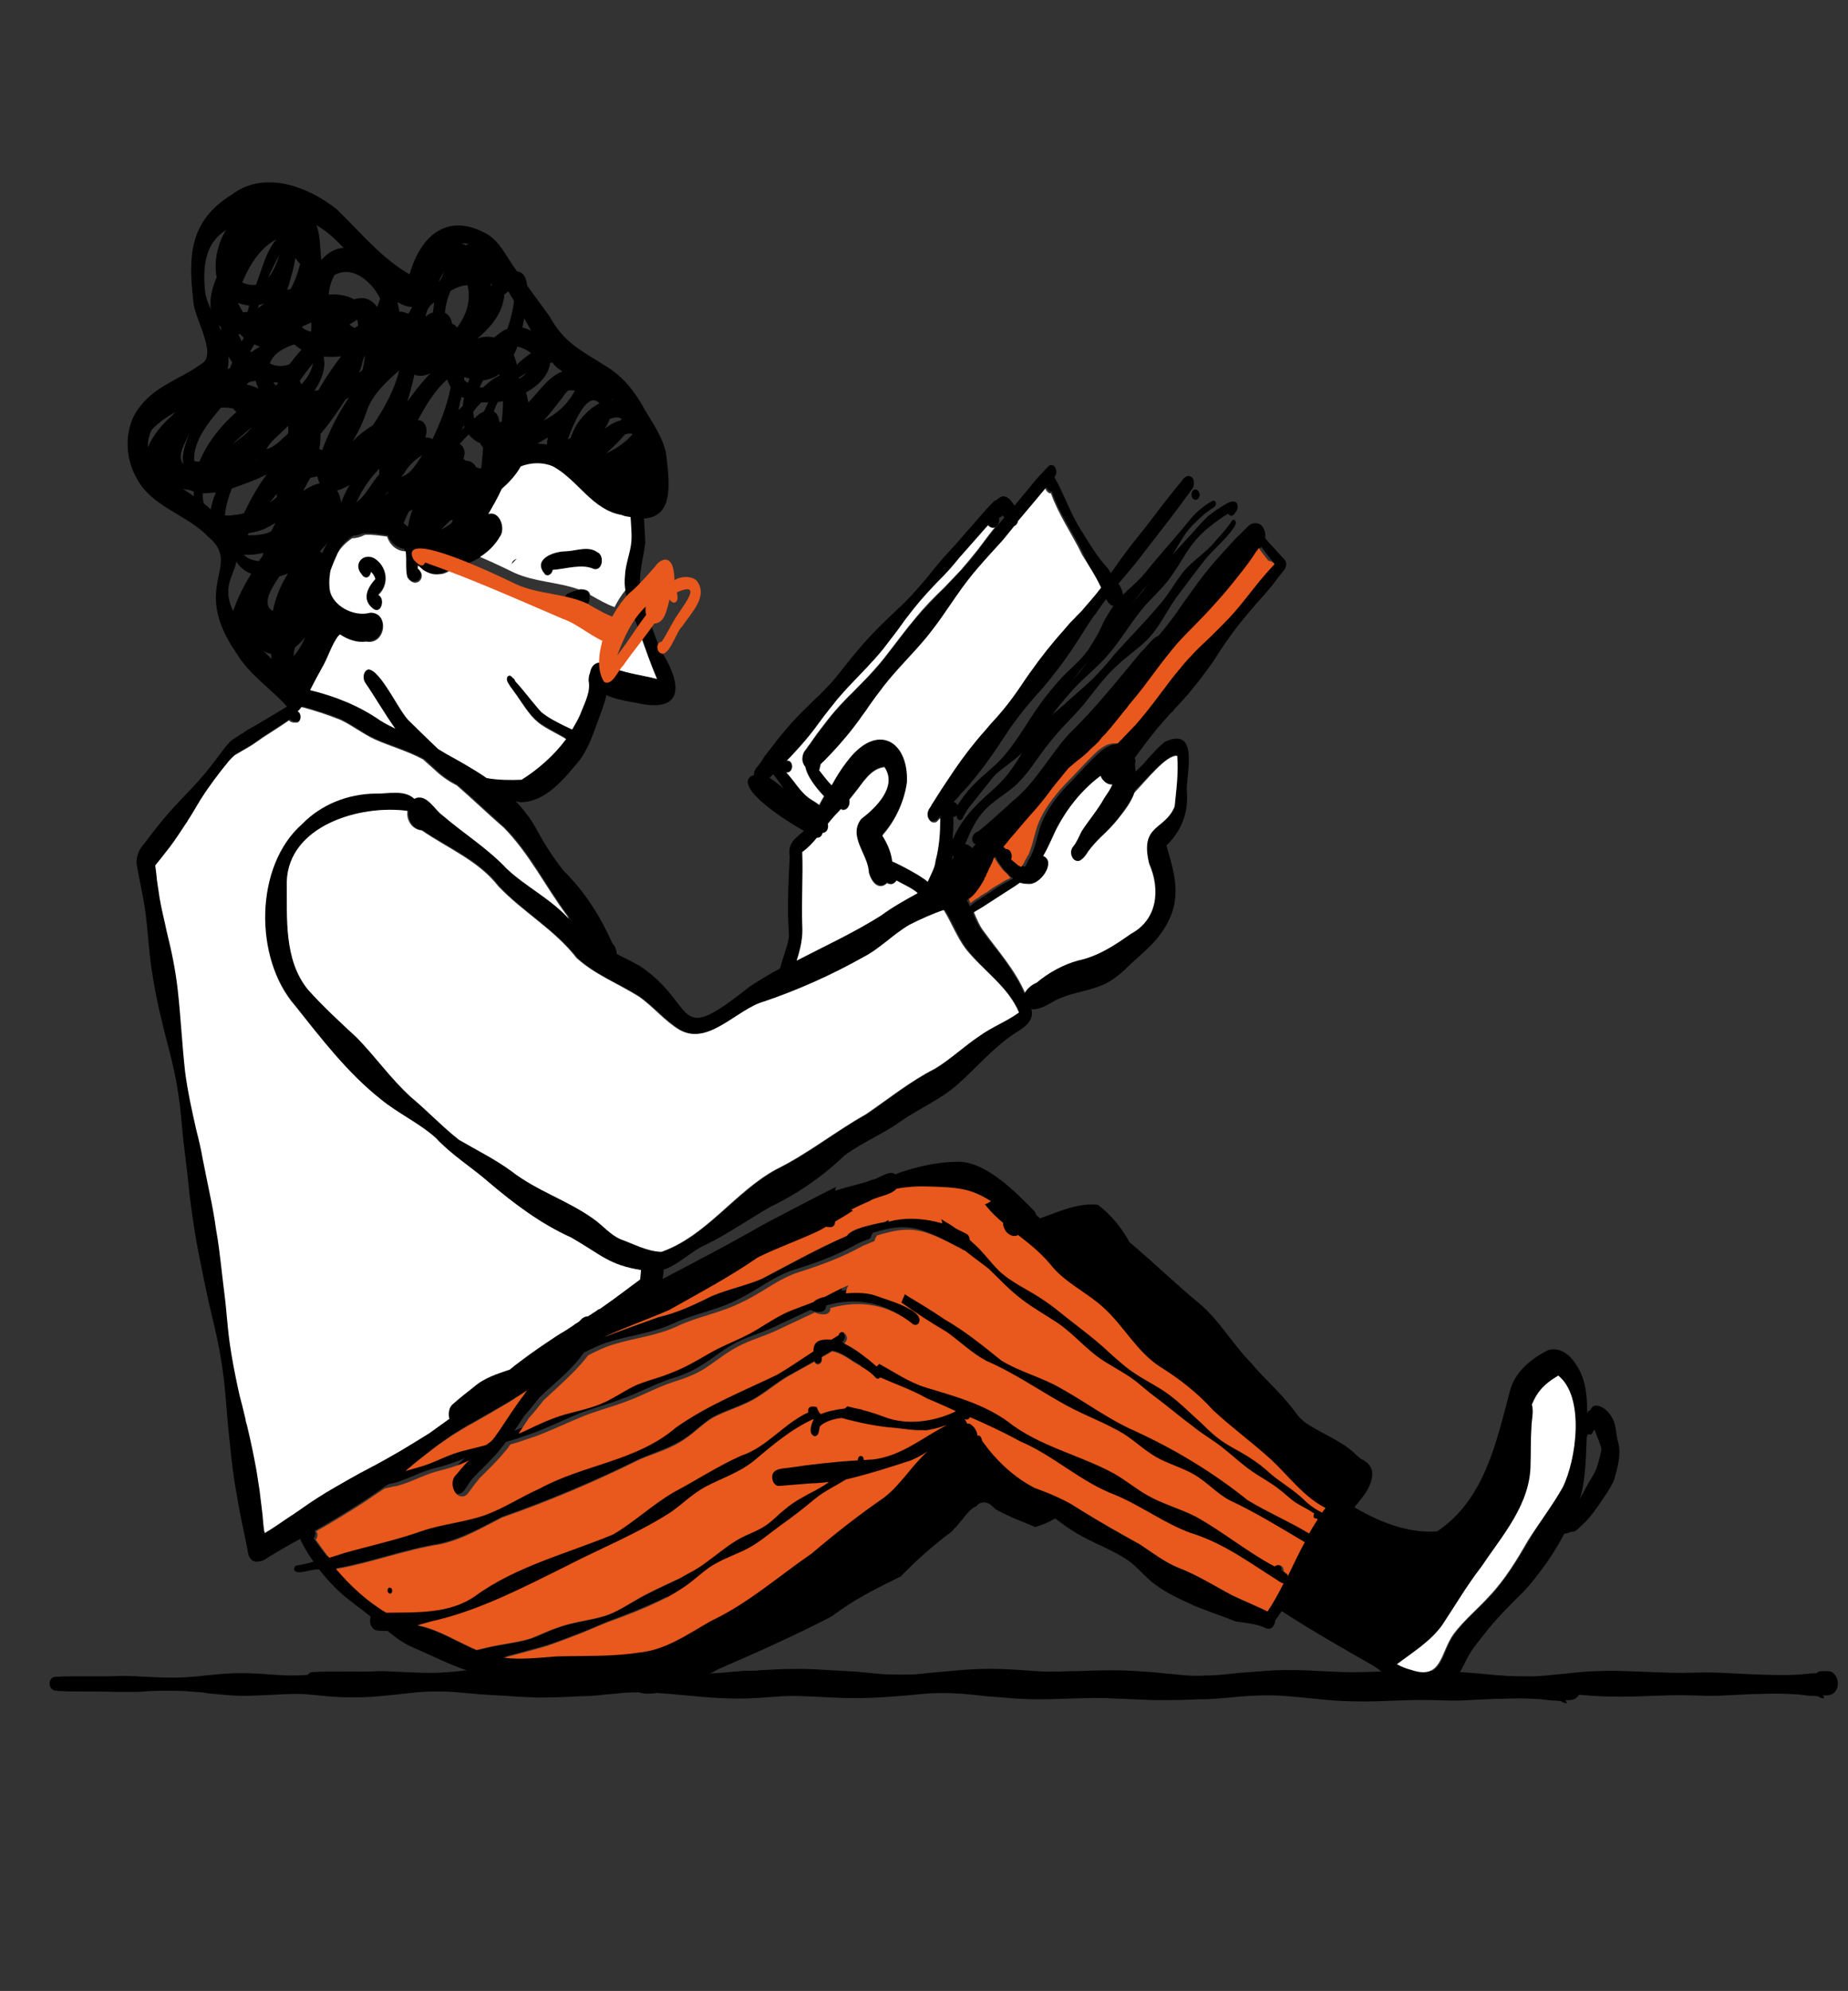 <svg xmlns="http://www.w3.org/2000/svg" xmlns:xlink="http://www.w3.org/1999/xlink" id="Calque_1" x="0px" y="0px" viewBox="0 0 427.3 460.1" style="enable-background:new 0 0 427.3 460.1;" xml:space="preserve"><rect x="0" y="0" width="427.3" height="460.1" fill="#333333" stroke="none"/> <style type="text/css"> .st0{fill:#E9581C;} .st1{fill:#FFFFFF;} </style> <g> <g> <path d="M363.3,354c-0.7-0.1-1.1-0.8-1.2-1.4c-0.4-1.6,1-2.8,1.7-4c1-1.5,2.1-3.1,2.9-4.8c0.8-1.5,1.7-2.8,2.4-4.3 c0.5-1.5,0.9-3,1.2-4.5c-0.3-1.6-1.1-3.1-1.6-4.6c-0.6,1.2-2-0.6-2.1-1.3c-0.2-1.2-0.1-2.7,1.1-3.2c0.5-1.2,1.4-1.3,2.5-0.8 c1.2,0.6,2.1,1.6,2.7,2.8c0.9,1.7,0.7,3.8,1.3,5.6c0.7,2.7-0.2,5.6-0.9,8.2c-0.4,1.2-1.1,2.3-1.8,3.4c-1.3,1.9-2.5,3.8-4,5.6 c-0.6,0.7-1.3,1.4-2,2C365,353.2,364.3,354.1,363.3,354z"></path> <path d="M361.3,354.4c-3-1-1.1-6.2-1.2-8.6c0.9-6.3,2.8-12.6,6.4-17.9c2-4,5-1.2,2.2,1.7c-0.3,0.7-0.3,2.4-1.5,1.8 c-2.7,5.7-5.4,11.8-5,18.2C365.5,348.7,365.4,354.7,361.3,354.4z"></path> <path d="M305,341.3c0.3,0.1,0.5,0.4,0.5,0.7c0.3-0.1,0.6-0.3,0.8-0.4c-0.3-0.3-0.6-0.6-0.9-0.6C305.2,341,305.1,341.1,305,341.3z M302.6,342.9c-0.1,0.5-0.4,1.1-1,1.1c-0.1,0.1-0.2,0.3-0.3,0.4c0.1-0.1,0.2-0.1,0.3-0.2c0.9-0.6,1.7-1.1,2.6-1.5 c-0.3-0.2-0.5-0.4-0.5-0.7C303.3,342.2,303,342.5,302.6,342.9z M148.5,391.3c-10.4-3.1,4.3-21.1,8.3-25.2c1.7-2.4,3-5,4.8-7.4 c3-4.1,7.3-7.1,10.3-11.2c3.4-4.4,6-9.4,9.7-13.6c3.6-4,7.5-7.7,11.3-11.3c6.7-6.8,12.1-14.8,19-21.4c6.1-5.6,11.8-11.8,18.5-16.7 c0.5-0.7,1.3-1.3,1.7-1.9c1.5-2.5,2.8-2.7,3.9,0.2c6-1.1,11.6-5,17.8-4.4c3.1,2.3,5.5,5.3,7.4,8.7c5.5,4.6,10.7,9.7,16.2,14.2 c4.7,4,7.7,9.5,12,13.8c2.8,3.4,6.2,6.3,8.9,9.7c2.1,2.5,3.7,5.5,6.4,7.5c1.7,1.1,4.6,2,5.2,4c0.7,0.3,1.3,0.6,2,1 c1.8-2.4,3.8,0.4,2.8,2.4l0,0c-1.5,2.9-2.9,6.1-4.1,9.1c-0.4,1.5-1.4,2-2.3,1.6c-0.4,0.4-0.8,0.8-1.2,1.2 c-3.5,3.2-8.2,4.5-12.5,6.4c-1.6,0.4-3.5,2.1-5.1,1.5c-2,1.6-4.9,1.3-7-0.1c-3.9-2.3-6.8-5.8-10.2-8.9c-3.7-3.1-8-5.6-12.1-8.3 c-3.1-1.2-7.4,2.5-10.1,3.9c-5.4,4.9-7.6,5.8-10.7,6.8c-0.6-0.2-1.2-0.5-1.7-0.7c-1.5-0.6-3-1.2-4.5-1.9c-0.9-0.4-1.7-0.8-2.6-1.3 c-0.2-0.1-0.3-0.2-0.5-0.3c-0.2-0.2-0.3-0.3-0.5-0.5c-0.3-0.2-0.5-0.5-0.9-0.7c-0.3-0.1-0.6-0.2-0.9-0.3c-0.3,0-0.6,0-0.9,0.1 c-0.5,0.1-0.9,0.4-1.1,0.8c0,0-0.1,0-0.1,0c-0.4,0.2-0.8,0.4-1.1,0.7c-0.7,0.6-1.3,1.3-1.9,2.1c-0.5,0.6-1,1.2-1.5,1.8 c0,0,0,0,0,0c0,0,0,0,0,0c-0.1,0.1-0.2,0.3-0.4,0.4c-0.1,0.1-0.1,0.1-0.2,0.2c-0.2,0.2-0.3,0.4-0.5,0.6c-0.5,0.4-1,0.8-1.6,1.2 c-2.5,2-4.9,4-7.3,6.3c-1,1-2,1.9-2.9,2.9c-5.5,2.7-11,5.4-15.9,9.2c-8.5,4.4-17.2,8.3-26,12.1c-1.1,0.6-2.3,1.2-3.5,1.7 c-0.2,0.5-0.6,1-1.2,1.1c-4,0.5-7.6,3-11.6,3C149.9,391.5,149.2,391.4,148.5,391.3z"></path> <path d="M212.1,362.3C212,362.4,212,362.4,212.1,362.3C212,362.4,212,362.4,212.1,362.3C212,362.4,212,362.4,212.1,362.3z"></path> <path d="M221,353.4C221,353.4,220.9,353.4,221,353.4C220.9,353.4,221,353.4,221,353.4z"></path> <path d="M297,354.5c-0.5-1.1-0.6-2.4,0-3.5c0.1-0.1,0.1-0.2,0.2-0.3c-4.1-1.1-2.8-8.3,0.5-4.6c0.1-2.1,1.9-3.5,3.4-4.8 c-4.6-2.9-9.8-4.9-13.9-8.3c-0.9-1.1-0.6-3.4,1.1-3.5c2,0.3,3.6,1.9,5.5,2.4c-1.2-1.2-2.7-2.1-3.6-3.6c-1.1-1.9,0.4-5.7,2.9-4.3 c3.4-2.2,6.6,3.7,9.4,5.2c4,2.6,8.6,4.1,11.8,7.8c1.7,0.6,3.1,1.9,3,3.8c-0.2,3.3-2.8,5.8-4.7,8.2c-2.7,3.3-6.3,6-10.6,6.6 C300.1,355.9,297.8,356.6,297,354.5z"></path> <g> <path d="M84.5,148.1c-3.7,0.5-6.9-1.8-9.1-4.5c-5.7-7-1.5-18.4,4.9-23.5c3.3-2.1,7.7-1,11.2,0c4.7,1.4,5.7,6.7,4.9,11 c2.5,2-0.6,5-2.4,2c-1.1-3.4,1.3-8.5-3.9-9.3c-2.7-0.4-5.8-1.1-8.4,0c-3.9,2.4-6.1,7.2-5.7,11.7c0.2,4.2,5.6,7,9.4,5.9 C90,141.3,89.1,148.9,84.5,148.1z"></path> <path d="M86.2,140.5c-2.7-2.1-1.4-4.8,0.5-6.9c-0.2-0.6-0.5-1.1-1-1.6c-0.2,1.6-1.5,1.7-2.2,0.5c-2-2.3,0.3-5,2.9-3.7 c3,1.9,3.7,6.1,1,8.5C89.2,138.4,88.1,142.1,86.2,140.5z"></path> <path d="M66.9,163.9c-3.8-4.5-9.1-7.7-12.2-12.9c-11-15.9,1.6-20.2-6.6-27c-4.9-5.1-12.9-6.8-16.4-13.3c-3-5-3.1-12.3,0.8-16.9 c3.6-4.7,9.6-6.4,14.2-9.8c3.6-2.2-1.9-10.7-2-14.4c-1.2-10.6-0.9-18.6,9-24.7c7.5-5.6,17.6-1.8,24.2,3.5 c5.4,5.2,10.2,11.2,16.8,15c2.6-9.1,8.9-14.5,18.1-9.2c2.7,1.7,4.1,4.7,5.9,7.3c2.7,3.9,5.5,7.7,8.3,11.5 c3.5,6.3,7.1,7.8,12.9,11.5c4.1,2.4,7,6.1,9.2,10.2c1.9,3.2,4.1,6.3,4.9,10c1.1,8.9,2,17.5-10.1,14.6 c-6.9-1.2-10.1-8.1-15.8-11.2c-3.8-1.7-9.2-0.6-11.2,3.3c-1.6,4.3-3.9,8.1-6.6,11.8c-2.2,4.3-6.9,12.3-12.5,8.4 c-2-1.9,2.4-7.4,2.9-4c-0.1,1.2-1.9,1.1-1.8,2.5c7.1,1.2,9.6-8.7,12-13.7c2-7.4,3.9-14.4,13.2-13.8c10.2-0.2,16.2,12.2,26.6,11 c3.3-9.8-2.4-13.7-8.2-20.5c-4.2-3.4-9.7-5-13.9-8.3c-4.2-4.5-6.7-10.5-10-15.7c-2.8-4.1-3.5-11-8.9-12.4 c-13.2-4.2-6.1,21.5-19.2,12.2c-8.5-6.3-12.1-17.2-23.6-19.1c-5.2-1.7-10.6,0.2-14.8,3.5c-4.8,3-5.2,8.6-4.7,13.8 c0.3,3.2,2.3,5.9,3.5,8.8c7.4,16.3-8.3,15.3-15.9,23.5c-4.4,10.2,10.4,13.4,15.1,19.9c14.7,16.5-12.6,11,18,37.9 c2.1-2.5,7.8-21.6,12-14.7c0.9,2-0.5,3.4-1.8,4.7c-1.4,1.9-2.1,4.2-3.2,6.4c-1.2,2.4-2.7,4.7-3.7,7.2 C70.6,162.4,69.3,165.7,66.9,163.9z"></path> <path d="M96.9,127.1c0-0.5,0.2-1.1,0.8-1.1c0.6,0,0.9,0.6,0.9,1.1c0,0.5-0.2,1.1-0.8,1.1C97.2,128.2,96.9,127.6,96.9,127.1z"></path> <path d="M101.2,132.4c-2.9,0.1-5.4-2-6.6-4.5c-2.1-1,0.1-5.5,1.4-2.4c0,0,0,0,0,0c0.3,0,0.6,0.2,0.8,0.4c0.3,0.3,0.3,0.9,0.2,1.3 c1.2,1.5,3.7,2.8,5.4,1.5c0.7-0.8,1.3-2.7,2.6-1.8C107.1,129,103.6,132.9,101.2,132.4z"></path> <path d="M102.4,131.3c-1,0.1-2.1-0.3-2.5-1.2c-0.6,0-1.2-0.2-1.5-0.7c-2,0.5-4-1.3-2.6-3.2c1.4-1.2,3.6-0.8,5.4-1.1 c2.3-1.5,8.9-6.9,11.4-6.1c2.8-1.4,4.5,3,3,5C113,128.7,107.6,131.2,102.4,131.3z"></path> <path d="M69.9,57.5c0,0,0-0.1,0-0.1c-0.2-0.3-0.5-0.6-0.8-0.9C69.5,56.8,69.7,57.1,69.9,57.5z M62.5,63.1c-0.2,0.3-0.3,0.7-0.4,1 c1.2-1.5,1.9-3.3,2.5-5.2C63.8,60.3,63.2,61.7,62.5,63.1z M59.2,65.8C59.2,65.8,59.3,65.8,59.2,65.8c1.4-3.6,2.2-7.5,4.7-10.5 c-3.8,2-6.3,6.1-7.9,10C57,65.7,58.1,66,59.2,65.8z M101.3,65.2c0.9-0.6,1-1.8,1.6-2.7c-0.6,0.8-1,1.7-1.5,2.6 C101.4,65.1,101.3,65.2,101.3,65.2z M67.9,61.7c-0.2,1-0.5,2-0.8,3c-0.2,0.8-0.4,1.5-0.7,2.3c0.3-0.1,0.5-0.1,0.8-0.2 c1-1.8,1.7-3.8,2.2-5.8c-0.5-0.4-0.7-0.9-1.1-1.4C68.2,60.4,68,61.1,67.9,61.7z M113.5,66.1C113.5,66.1,113.5,66.1,113.5,66.1 c0.1-0.1,0.1-0.1,0.2-0.2c0-0.2-0.1-0.3-0.1-0.5c0-0.1,0-0.1,0-0.2C113.5,65.6,113.5,65.9,113.5,66.1z M59.6,71.2 c0.3-0.2,0.7-0.4,1-0.7c0.2-0.2,0.4-0.3,0.6-0.5c-0.3,0.2-0.7,0.3-1,0.4c-0.1,0-0.3,0.1-0.4,0.1C59.8,70.8,59.7,71,59.6,71.2z M84.5,69c1,0.2,1.9,0.9,2.5,1.7c0.1,0.1,0.1,0.2,0.2,0.2c0.3-0.6,0.5-1.3,0.7-1.9c-1.8-3.7-6.3-7.9-10.6-5.4 c-0.7,1.4-1.2,2.9-1.3,4.5c2-0.2,4.1,0.1,5.9,1.1C82.7,68.9,83.6,68.8,84.5,69z M57.2,72.1C57.2,72.1,57.2,72.1,57.2,72.1 c0.2-0.5,0.3-1,0.4-1.5c0,0,0,0,0,0c-0.3,0-0.5-0.1-0.8-0.1c-0.6-0.1-1.2-0.3-1.8-0.5c0.1,0.3,0.3,0.5,0.4,0.8 c0.3,0.5,0.5,0.9,0.8,1.4C56.6,72.1,56.9,72.1,57.2,72.1z M98.4,73.2c0.4-0.4,0.9-0.7,1.4-0.9c0.1,0,0.2-0.1,0.3-0.1 c0.1-0.8,0.2-1.5,0.3-2.3C99.2,70.6,98.6,71.8,98.4,73.2z M82,75.8c0.1-0.1,0.2-0.1,0.3-0.2c0.2-0.1,0.3-0.2,0.5-0.3 c0-0.5-0.1-0.9-0.2-1.4c-0.1,0-0.1,0.1-0.2,0.1c-0.5,0.3-1.1,0.7-1.6,1l0.1,0.1C81.3,75.4,81.6,75.6,82,75.8z M71.9,76.7 c0.1-0.5,0.1-1,0.1-1.4c0-0.3,0-0.5,0-0.8c-0.7,0.3-1.5,0.7-2.2,1C70.3,76.2,71.1,76.4,71.9,76.7z M105.7,75.7 c2.1-2.8,3.3-6.3,2.4-9.8c-1.4,0.1-2.7,0.6-3.9,1.3c-0.7,1.6-1.2,3.3-1.3,5.1c0.6,0.3,1.1,0.8,1.3,1.4c0.2,0.4,0.3,0.8,0.3,1.1 C105,75,105.4,75.3,105.7,75.7z M55.9,78.9c0.2-0.3,0.3-0.6,0.5-0.8c-0.1-0.1-0.2-0.1-0.2-0.2c-0.2-0.2-0.5-0.5-0.7-0.7 c-0.1,0-0.3,0-0.4,0C55.3,77.7,55.6,78.3,55.9,78.9z M116.2,70.3c-0.9,3.2-3.3,5.8-5.8,7.9c1.3-0.4,2.6-0.5,3.9-0.2 c0.9-0.8,1.9-1.6,3-2c1.1-3,1.7-6.2,1.8-9.4c-1,0.2-1.8,0.9-2.5,1.5C116.6,68.8,116.4,69.5,116.2,70.3z M58.1,81.4 c0.6-0.4,1.3-0.9,2-1.3c0,0,0,0,0,0c-0.4-0.1-0.8-0.3-1.3-0.5c-0.3,0.5-0.6,1-0.9,1.5c0,0,0,0,0,0.1C57.9,81.2,58,81.3,58.1,81.4 C58,81.4,58.1,81.4,58.1,81.4z M65.7,84.5c0.4-0.1,0.8-0.1,1.1-0.3c0.1,0,0.1,0,0.2-0.1c0.7-0.9,1.4-1.8,2.2-2.7 c0.2-0.2,0.3-0.4,0.5-0.6c-0.3-0.2-0.6-0.4-0.9-0.6c-0.2-0.2-0.5-0.4-0.7-0.6c-2.2,0.6-5,2.1-5.7,4.4 C63.4,84.5,64.6,84.7,65.7,84.5z M119.3,83.5c0.1,0.3,0.1,0.5,0.2,0.8c1-1,2.1-1.9,3.3-2.7c-0.9-0.7-2.1-1.3-3.2-1.5 c-0.2,0.7-0.5,1.3-0.8,1.9C119,82.5,119.1,83,119.3,83.5z M83.4,85.1c-0.1,0.4-0.2,0.7-0.4,1.1c0.3-0.2,0.5-0.4,0.8-0.7 c0.1-0.4,0.2-0.9,0.3-1.3c0.1-0.7,0.2-1.3,0.3-2C83.8,83,83.8,84.2,83.4,85.1z M69.7,88.8C69.7,88.8,69.7,88.8,69.7,88.8 c1.3-1.3,2.3-3,2.7-4.9c-0.1,0.1-0.2,0.3-0.3,0.4c-1,1.2-1.9,2.5-2.8,3.7C69.4,88.2,69.5,88.5,69.7,88.8z M63.9,89.1 c0.1-0.1,0.1-0.2,0.2-0.3c0.1-0.1,0.1-0.3,0.2-0.4c-0.4,0-0.8,0-1.1,0C63.4,88.7,63.6,88.9,63.9,89.1z M120.1,87.5 c0.3-0.2,0.7-0.5,1-0.7c0.2-0.2,0.4-0.4,0.6-0.6c-0.6,0.4-1.2,0.7-1.8,1.1C120.1,87.4,120.1,87.4,120.1,87.5z M58,89.1 c0.6,0.2,1.3,0.4,1.8,0.8c-0.3-0.6-0.5-1.3-0.7-1.9c-0.5,0.1-1,0.2-1.5,0.3c-0.2,0.2-0.4,0.4-0.6,0.6C57.3,88.9,57.6,89,58,89.1z M108.2,88.5c0.1-0.3,0.2-0.6,0.4-1c-0.4-0.1-0.8-0.2-1.2-0.4c0,0.2-0.1,0.4-0.1,0.6C107.5,88,107.8,88.3,108.2,88.5z M75,83.6 c0.1,2.4-1,4.8-2.3,6.7c0.1,0,0.1,0,0.2,0c0.2,0,0.5-0.1,0.7-0.1c1.6-2.8,3.4-5.4,5.3-7.9c-0.3,0.1-0.6,0.1-0.8,0.1 c-1.1,0.1-2.1,0.1-3.2,0C74.9,82.9,74.9,83.2,75,83.6z M111.6,89.6c1.2-1,2.4-2.2,3.9-2.8c0-0.1-0.1-0.2-0.1-0.3 c-0.4,0.3-0.9,0.6-1.4,0.8c-0.7,0.3-1.5,0.5-2.3,0.6c-0.3,0.6-0.6,1.1-0.8,1.7C111.1,89.5,111.4,89.5,111.6,89.6z M95.5,88 c-0.3,1.2-0.6,2.3-0.9,3.4c-0.1,0.5-0.3,0.9-0.4,1.4c1.5-2.1,3.1-4.2,4.9-6.1c0.2-0.2,0.3-0.3,0.5-0.5c-1.1,0.6-2.5,0.9-3.8,0.4 C95.7,87,95.6,87.5,95.5,88z M122,92.2c0,0.3,0.1,0.5,0.2,0.8c0,0,0,0,0,0c2.6-2.7,4.8-6.3,8.5-7.4c1.8-2.4-2-2.3-3.5-1.7 c-0.4,3.1-3,5.4-5.6,6.8C121.8,91.2,121.9,91.7,122,92.2z M106,94.8c0.3-0.3,0.6-0.6,1-1c0.1-0.6,0.1-1.2,0.3-1.8 c-0.2-0.1-0.4-0.2-0.6-0.3C106.4,92.8,106.2,93.8,106,94.8z M109.7,96.7c0.1-0.1,0.3-0.2,0.4-0.4c0.5-0.5,1.1-0.9,1.8-1.2 c0-0.1,0.1-0.1,0.1-0.2c0.3-0.6,0.6-1.3,0.9-1.9c-0.3,0-0.5,0-0.8,0c-0.3,0-0.5,0-0.8,0c-0.1,0.1-0.2,0.2-0.3,0.3 c-0.6,0.6-1.1,1.2-1.6,1.9C109.5,95.7,109.5,96.2,109.7,96.7z M68.7,98.2c0,0,0.1-0.1,0.1-0.1c-0.1,0-0.1,0-0.2,0 C68.7,98.1,68.7,98.1,68.7,98.2z M130.1,91.8c-0.7,0.9-1.5,1.9-2.2,2.8c-0.7,0.9-1.5,1.8-2.2,2.6c3-1.5,5.7-3.9,7.2-6.9 c-0.5-0.2-1.1-0.1-1.6,0C130.8,90.8,130.4,91.3,130.1,91.8z M114.7,95.5c0.5,0.6,0.7,1.4,0.8,2.1c0.1,0,0.2-0.1,0.3-0.1 c0.1,0,0.2-0.1,0.2-0.1c0.2-1.5,0.3-3.1,0.3-4.7c-0.4,0.1-0.8,0.2-1.2,0.2c-0.3,0.6-0.6,1.2-0.8,1.9c0,0.1-0.1,0.2-0.1,0.3 C114.3,95.2,114.5,95.4,114.7,95.5z M106.6,99.5C106.6,99.5,106.6,99.5,106.6,99.5c0.2-0.2,0.5-0.5,0.8-0.8 c0-0.1-0.1-0.3-0.1-0.4C107.1,98.7,106.9,99.1,106.6,99.5z M140.3,98.3c-0.2,0.3-0.3,0.5-0.5,0.8c1.1-0.9,2.4-1.6,3.8-2 c0-0.1,0.1-0.2,0.1-0.3c0,0,0,0,0,0c-0.8-0.6-1.8-0.3-2.7,0C140.8,97.3,140.6,97.8,140.3,98.3z M57.5,99.3 c-0.8,0.7-1.5,1.3-2.3,2c-0.5,0.5-1,0.9-1.5,1.4c1.6-1.2,3.3-2.4,4.5-4C58,98.9,57.7,99.1,57.5,99.3z M84.8,95 c-0.8,2.4-1.9,4.8-3.3,7c1.4-1.4,3-2.7,4.7-3.7c2.6-3.9,5-8.1,6.1-12.7c0,0,0,0,0,0C89.4,88.2,86.1,91.1,84.8,95z M100,101.5 c1.8-3.8,3.4-7.8,4.2-12c-0.3-0.6-0.6-1.1-0.8-1.8c-3,2.6-4.9,6-6.8,9.4c2,0,2.4,2.5,1.7,4c0.1,0,0.2,0,0.3,0 C99.1,101.1,99.6,101.2,100,101.5z M61.6,103.8c2-0.5,3.5-2.3,5-3.6c0.1-0.6,0.1-1.2,0-1.8C65,100.2,62.7,101.7,61.6,103.8z M131.3,101.5c0.2-0.1,0.5-0.2,0.7-0.4c0.6-2,1.8-3.9,3.3-5.4c1-1,2.1-1.9,3.3-2.5C135.6,89.9,132.1,99.3,131.3,101.5z M74.5,104 c1.6-4.2,3.6-8.4,6.2-12.1c-0.3,0.1-0.5,0.3-0.8,0.4c-1.8,2.8-3.6,5.4-5.8,8c0,0.1,0,0.3,0,0.4c0,1-0.1,2.1-0.3,3.1 C74.1,103.9,74.3,103.9,74.5,104z M126.5,102.7c0-0.1,0-0.3,0-0.4c0-0.4,0.1-0.8,0.2-1.2c-0.8,0.5-1.6,0.9-2.4,1.4 C125,102.6,125.8,102.7,126.5,102.7z M136.2,103.1C136.1,103.1,136.1,103.2,136.2,103.1C136.1,103.2,136.2,103.2,136.2,103.1 c0.1,0,0.1-0.1,0.1-0.1C136.2,103,136.2,103.1,136.2,103.1z M46.1,106.7c1.9-4.5,5-8.4,8.6-11.5c-0.3-0.2-0.6-0.5-0.8-0.8 c-0.6-0.1-1.3-0.2-1.9-0.2c-0.3,0-0.6,0-0.9,0c-2.9,3.4-6.5,7.8-6.2,12.3C45.2,106.7,45.6,106.7,46.1,106.7z M59.1,106.4 c0.1,0,0.1,0,0.2-0.1c0,0,0,0,0-0.1C59.2,106.3,59.1,106.4,59.1,106.4z M42.4,107.3c-0.5-2.5,0.6-4.9,1.4-7.2 C43,102.1,40.7,105.3,42.4,107.3z M140.6,104.4c-0.1,0.1-0.3,0.3-0.4,0.4c2.2-1.1,4.4-2.5,6.1-4.5c-0.6-0.2-1.3-0.1-1.8,0.1 C143.3,101.8,142,103.1,140.6,104.4z M111.1,108.3c0.1-0.1,0.2-0.2,0.2-0.3c0.1-1.1,0.2-2.2,0.3-3.2c0-0.5,0.1-1,0.1-1.4 c-0.3-0.3-0.5-0.6-0.7-1c-1-0.4-1.9-1.1-2.6-2c-0.8,0.7-1.4,1.4-2.1,2.2c1.2,0.7,1.4,2.3,0.8,3.4c0.2,0.1,0.4,0.3,0.6,0.5 c1-0.1,2,0.6,2.4,1.5C110.5,108.1,110.8,108.2,111.1,108.3z M93.5,109.3c-0.2,0.3-0.5,0.6-0.7,0.9c2.3-0.7,3.5-3.1,4.8-5 C95.8,106.3,94.5,107.6,93.5,109.3z M70.4,112.9c-0.1,0.2-0.2,0.4-0.3,0.6c1.1-0.8,2.4-1.5,3.8-1.8c0,0,0,0,0-0.1 c-0.3-0.5-0.4-1-0.5-1.5c-0.5,0.1-1.1,0.2-1.6,0.3C71.2,111.3,70.8,112.1,70.4,112.9z M89,114.4c-0.1,0.1-0.1,0.1-0.2,0.2 c0.3-0.3,0.7-0.5,1-0.8c0,0-0.1,0-0.1-0.1C89.5,113.9,89.3,114.1,89,114.4z M63.3,115c-0.3,0.4-0.6,0.7-0.9,1.1 c0.4-0.3,0.8-0.5,1.1-0.8c0.2-0.1,0.3-0.3,0.5-0.4c0-0.3,0-0.5,0-0.8C63.8,114.4,63.5,114.7,63.3,115z M77.9,113.3 c0.3,0.5,0.6,1,0.7,1.6c0.1,0.4,0.2,0.8,0.3,1.2c0.5-1.4,1.2-2.7,1.9-4c-0.5,0.3-1.1,0.6-1.6,0.8 C78.8,113.1,78.3,113.3,77.9,113.3C77.9,113.3,77.9,113.3,77.9,113.3z M82.8,115.3c-0.1,0.3-0.3,0.5-0.4,0.8 c2.3-1.7,3.4-4.4,5.3-6.5c0-0.4,0-0.9,0-1.3C85.7,110.4,84,112.7,82.8,115.3z M48.6,118.5c0.2-1.6,0.7-3.2,1.3-4.7 c-1,0.1-2,0.2-3,0.2C46.8,115.6,47.1,117.6,48.6,118.5z M54.3,119c0.7-0.1,1.4-0.2,2.1-0.4c1.5-3.1,3.2-6.2,5.3-9 c-2.6,1.4-5.4,2.3-8.1,3.3c-0.8,2-1.4,4.1-1.6,6.2C52.8,119.2,53.6,119.1,54.3,119z M94.3,122c0.2-1.5,0.6-2.9,1.1-4.3 c-0.3,0.2-0.6,0.4-0.9,0.6c-0.6,1.2-1.1,2.3-1.5,3.6C93.4,122,93.9,122,94.3,122z M59.8,123.6c0.6-0.1,1.3-0.2,1.9-0.4 c0.4-0.1,0.8-0.3,1.1-0.5c0,0,0-0.1,0-0.1c0.3-0.6,0.6-1.2,0.9-1.8c-0.7,0.5-1.5,0.9-2.3,1.3c-1.2,0.6-2.6,0.9-3.9,1.1 c-0.1,0.2-0.2,0.3-0.2,0.5C58.2,123.7,59,123.7,59.8,123.6z M102,122.4c0.8-0.4,1.6-0.9,2.4-1.5c0.1-0.1,0.1-0.3,0.2-0.4 c0-0.1,0.1-0.3,0.1-0.4c-0.2,0.1-0.4,0.1-0.6,0.2c-0.2,0.2-0.4,0.4-0.6,0.6c0.1-0.1,0.1-0.1,0.2-0.2 C103.1,121.2,102.6,121.8,102,122.4z M74.5,127.8c0.2,0.1,0.3,0.3,0.5,0.4c0.5-1,0.9-2.1,1.2-3.3c-0.4,0.5-0.9,1-1.3,1.5 c-0.3,0.3-0.6,0.6-0.9,1C74.1,127.6,74.3,127.7,74.5,127.8z M59.8,129.7c0.3-0.4,0.6-0.8,0.9-1.2c0.1-0.2,0.1-0.4,0.2-0.7 c-1.1,0.2-2.2,0.4-3.3,0.4c-0.4,0-0.8,0-1.2,0C57.2,129.2,58.6,129.5,59.8,129.7z M63.1,141.2c0.6-3.1,1.8-6,3.5-8.7 c-0.6,0.3-1.3,0.5-2,0.7C63.3,135.2,60.1,139.6,63.1,141.2z M67.9,151.6c1.2-1.3,2-2.8,2.7-4.4c-0.7,0.9-1.5,1.7-2.4,2.4 c-0.1,0.3-0.1,0.7-0.2,1C67.9,150.9,67.9,151.2,67.9,151.6z M65.8,158.2c-0.5-0.6-0.8-1.3-1-2.1c-1.8-0.9-2-3.2-2.1-5 c-0.5-0.1-0.9-0.2-1.3-0.4c-0.5-0.2-1-0.5-1.4-0.8c-12.2,2.2-5.3-12-1.9-17.3c-2.2-0.8-3.9-2.7-4.2-5c-2.9-0.7-5-3.3-5.2-6.2 c-2.8-1.5-3.9-4.8-3.9-7.8c-3-1.3-6.8,0.1-9.5-2.2c-4.7-4.8,0.4-11.8,4.4-15.3c4.1-4.1,7.5-9.3,13.5-11c0.2-0.5,0.3-0.9,0.5-1.4 c-0.5-0.6-0.9-1.3-1.3-2.1c-0.9-1.9-1.3-3.9-1.3-6c-3.6-2.8-2.6-7.8-1-11.5c-1.4-7.2,3.5-17,11.8-16.2c1.8-0.7,4-0.6,5.5,0.8 c7.2-0.2,6.3,6.4,6.9,11.4c7.3-8.5,17.3,4.3,18,11.9c0.7,0,1.4,0.2,2.1,0.5c2.6-3.4,6.4-20.1,13.3-15.8c4.6-2.9,7.7,3.2,8.7,6.9 c8.1-4.3,5.2,8,4.4,12.1c2.4,0.6,4.6,2,5.8,4.1c3.6-1.3,8.3,1.4,7.1,5.6c0.6,0.2,1.1,0.6,1.6,1.1c0.5,0.6,0.9,1.3,1,2.1 c2.4-0.6,4.6,1.5,5.1,3.8c2.4-0.2,4.8,1.6,4.7,4.1c1.9,0.1,3.5,1.6,3.5,3.5c2.1,0.8,2.2,3.5,1.7,5.3c1,0.4,1.4,1.6,1.4,2.6 c4.6,2.7-3.1,10.5-6.4,7.2c-1.3,0.4-2.9-0.1-3.8-1.2c-2.6,0.2-5.3-1.3-6.4-3.8c-0.4-0.1-0.7-0.2-1.1-0.3c-0.8-0.3-1.5-0.8-2-1.5 c-1.7,0.2-3.6-0.3-4.7-1.6c-2.3,0.4-4.9,0.1-6.7-1.2c-1.4,3.7-4.3,6.6-7.4,8.9c-1.5,5.6-3.8,14.3-10.9,14.2 c-2.7,2.4-7.1,1.7-8.2-1.9c-3.9,1-6.8-3.2-5.3-6.6c-0.1,0-0.1,0-0.2,0c-0.4,0.1-0.9,0.1-1.3,0.1c-2.3,1.9-6,5.1-8.9,2.7 c-0.2,4.1-3.1,7.4-3.4,11.3c0.3,4.4,0.3,9-1.6,13.1C72.8,149.8,69.1,161.4,65.8,158.2z"></path> <path d="M119.1,129.3c0.2-0.1,0.4-0.1,0.6-0.2c-0.2,0.2-0.4,0.3-0.7,0.5c-0.3,0.2-0.5,0.5-0.8,0.7 C118.4,129.9,118.6,129.5,119.1,129.3z"></path> <path d="M149,162.8c-3.8-0.8-8.1-1.1-11.2-3.6c-2.5-1.3-1.8-6.8,1.5-6c3.8,2.2,8.4,2.6,12.7,3.7c-1.5-3.4-2.7-6.9-3.9-10.4 c-1.6-4.4-4.1-8.6-3.6-13.4c0.1-2.7,1.3-5.3,1.5-8.1c0.3-3.3-1-7.9,0.6-10.8c1.7-1.2,2.5,1.4,2.1,2.7c0.2,2.9,0.4,5.7,0.5,8.6 c-0.6,4.7-2.3,9.3-0.3,13.9c1.1,3.7,2.4,7.2,3.8,10.8C156.5,155.9,159.4,164.3,149,162.8z"></path> <path d="M120.4,185.4c-6.8-1.2-14.3-2.5-19.4-7.4c-2.8-2.6-5.8-5.1-8.4-8c-3.1-4-5.5-8.5-8.4-12.6c-0.6-1-0.4-2.6,0.8-3 c2.8,0.2,7,9.4,9.2,11.7c3.4,3.4,6.8,6.4,10,10c4.3,3.7,10.8,3.9,16.2,3.8c5.6-3.4,11.4-9.4,13.8-15.5c0.9-2.3,2.2-4.6,1.7-7.2 c0.1-4.9,5.3-3.4,4.6,0.9c0,2.8-1.2,5.6-2.1,8.1c-1.2,3.3-2.3,6.7-4.4,9.5C130.5,179.9,126.3,185.3,120.4,185.4z"></path> <path d="M132.7,171.8c-2.3-1.8-5.1-2.9-7.5-4.5c-1.2-0.8-2.2-1.8-3.1-3c-1-1.3-1.8-2.6-2.8-4c-0.4-0.6-0.9-1.3-1.4-1.9 c-0.4-0.5-0.9-1.1-0.8-1.8c0-0.7,0.7-1.1,1.2-0.4c0.2,0.3,0.6,0.5,0.7,0.9c1.3,1.5,2.5,2.9,3.7,4.4c0.8,1,1.5,2,2.4,2.8 c1.5,1.4,3.3,2.2,5.2,3.1c1,0.4,1.8,0.9,2.8,1.3C134.9,168.9,134.6,172.6,132.7,171.8z"></path> <path d="M138.6,223.6c-3.3-3.4-4.7-8.2-7.3-12.1c-5-6.7-8.7-14.4-14.6-20.3c-5.7-5.1-11.2-10.5-17.4-15.1 c-3.8-2.4-8.4-3.6-12.5-5.4c-2.8-1.2-5.1-3.2-7.9-4.5c-3.4-1.4-6.9-2.4-10.5-3.4c-1.3-0.5-3-0.5-3.8-1.8c-1-2.4,0.7-3.5,3-2.7 c7.1,1.3,14,3.7,20,7.9c5,2.9,10.6,4.7,15.5,7.8c7.9,4.3,16.2,9.2,20.7,17.2c1.9,3.5,4,6.9,6.5,10c5.1,5.1,8.4,10.4,11.3,16.8 C143.9,220.3,141.9,225.9,138.6,223.6z"></path> <path d="M57.6,359.7c-0.2-0.5-0.3-1.1-0.4-1.7c-0.2-1-0.4-2-0.6-3c-0.5-2.5-1.1-5-1.5-7.5c-0.3-1.7-0.6-3.5-0.9-5.2 c-0.6-4-1-8.1-1.4-12.1c-0.4-4-0.6-8-1.1-12c-0.5-3.9-1.2-7.8-2.1-11.6c-0.2-0.7-0.3-1.4-0.5-2.1c-1.1-4.5-2-9-2.9-13.5 c-1-4.8-1.7-9.7-2.3-14.3c-0.1-0.9-0.2-1.9-0.3-2.8c-0.1-1-0.2-1.9-0.3-2.9c-0.3-2.5-0.6-5-0.9-7.4c-0.3-2.8-0.5-5.5-0.8-8.2 c-0.3-2.1-0.6-4.2-1-6.3c-0.4-1.9-0.8-3.8-1.3-5.7c-0.7-2.7-1.4-5.3-2-8c-1-3.9-1.7-7.8-2.3-11.8c-0.6-4.1-0.8-8.2-1.3-12.3 c0-0.2-0.1-0.5-0.1-0.7c-0.2-1.5-0.5-3.1-0.8-4.6c-0.3-1.5-0.6-3-0.9-4.6c-0.1-0.6-0.2-1.1-0.3-1.7c-0.1-1,0.1-2,0.5-2.9 c0.3-0.7,0.8-1.3,1.3-1.9c0.4-0.5,0.8-1,1.2-1.6c1.9-2.5,3.9-4.9,6-7.2c0.7-0.7,1.3-1.4,2-2.1c0.6-0.6,1.2-1.3,1.8-1.9 c1.1-1.1,2.1-2.4,3.2-3.6c1-1.3,2.1-2.6,3-3.9c0.6-0.7,1.1-1.5,1.7-2.2c0.3-0.3,0.6-0.7,0.9-1c0.4-0.4,0.8-0.6,1.1-0.8 c0.3-0.2,0.6-0.4,0.9-0.6c1-0.6,1.9-1.3,2.9-1.8c0.9-0.5,1.8-1,2.7-1.6c1.3-0.7,2.5-1.5,3.7-2.2c1-0.6,2-1.2,3-1.8 c0.5-0.3,1,0,1.3,0.4c0.2,0.3,0.2,0.6,0.2,1c0.5,0.2,0.7,0.9,0.7,1.4c0,0.5-0.3,1.3-0.9,1.3c-0.2,0-0.4,0-0.6,0 c-0.3,0-0.6-0.1-0.8-0.2c-0.1-0.1-0.3-0.2-0.4-0.3c-2,1.3-4.1,2.6-6.1,4c-0.9,0.6-1.8,1.2-2.6,1.8c-1.2,0.8-2.4,1.4-3.6,2.1 c-0.1,0.1-0.2,0.2-0.4,0.3c-0.4,0.4-0.8,0.8-1.2,1.2c-2.3,2.8-4.4,5.7-6.4,8.7c-0.1,0.2-0.2,0.3-0.2,0.3c-0.2,0.3-0.4,0.6-0.6,1 c-0.7,1.2-1.4,2.4-2.2,3.6c-0.2,0.3-0.4,0.5-0.5,0.8c-1.2,1.8-2.4,3.7-3.7,5.4c-0.7,0.9-1.4,1.8-2.1,2.7c-0.4,0.5-0.9,1-1.3,1.6 c0,0.5,0.1,1,0.2,1.6c0,0.3,0.1,0.6,0.1,0.9c0,0.3,0.1,0.7,0.1,1c0.2,1.3,0.3,2.7,0.6,4c0.3,1.8,0.7,3.6,1.1,5.3 c0,0.1,0.1,0.3,0.1,0.4c0.1,0.5,0.2,1,0.3,1.4c0.1,0.3,0.1,0.6,0.2,0.9c1,4.4,1.9,8.8,2.5,13.3c0.8,6.3,1,12.6,1.7,18.9 c0.6,4.6,1.5,9.1,2.6,13.5c0.5,2.2,1,4.5,1.5,6.8c0.5,2.7,1.1,5.3,1.6,7.9c0.6,2.8,1.1,5.7,1.5,8.5c0.4,2.7,0.7,5.4,1.1,7.9 c0.2,1.4,0.3,2.8,0.5,4.3c0.3,2.4,0.6,4.8,0.8,7.2c0.2,2.2,0.4,4.4,0.7,6.5c0.5,3.6,1.1,7.2,1.8,10.4c0.1,0.6,0.3,1.2,0.4,1.8 c0.2,0.8,0.4,1.5,0.6,2.3c0.3,1.1,0.5,2.2,0.8,3.3l0,0.1c0,0.1,0,0.1,0,0.2c0,0.1,0,0.2,0.1,0.3c0.1,0.5,0.2,0.9,0.3,1.1 c0.8,3.3,1.5,6.6,2.1,10c0.3,1.5,0.5,3,0.7,4.5c0.3,1.9,0.6,3.8,0.7,5.7c0.2,1.3,0.3,2.6,0.4,3.9c0,0.1,0,0.3,0.1,0.4 c1.7-1,3.3-2.1,4.9-3.2c0.4-0.3,0.8-0.5,1.2-0.8c0.3-0.2,0.6-0.4,0.8-0.5c0,0,0.1-0.1,0.1-0.1l0,0c0.6-0.4,1.2-0.8,1.6-1.1 c2.5-1.6,5-3.2,7.5-4.8c2.6-1.5,5.2-3,7.9-4.4c2.5-1.3,5-2.7,7.4-4.1c2.3-1.3,4.5-2.6,6.7-4.1c2.4-1.6,4.7-3.3,7-5.1 c2.1-1.8,4.2-3.6,6.4-5.3c2.6-2,5.1-4.1,7.7-6c2.6-1.9,5.3-3.8,8-5.6c0.5-0.3,0.9-0.6,1.4-0.9c0.2-0.1,0.4-0.3,0.7-0.4 c0.2-0.1,0.3-0.2,0.5-0.3l0,0c0.6-0.4,1.2-0.8,1.8-1.2c0.2-0.1,0.4-0.2,0.6-0.4c1.1-0.8,2.3-1.5,3.2-2l0.4-0.3 c0.2-0.1,0.4-0.3,0.5-0.3c0.1-0.1,0.2-0.1,0.3-0.2c0.1,0,0.1-0.1,0.2-0.1c0.1-0.1,0.2-0.1,0.2-0.2c0.1,0,0.1-0.1,0.2-0.1 c0.1-0.1,0.2-0.1,0.2-0.1c0,0,0,0,0.1,0c0.1-0.1,0.2-0.1,0.3-0.2c0,0,0.1,0,0.1-0.1l0.3-0.2c3-2,5.8-4.2,8.6-6.3 c0.1-0.7,0.1-1.4,0.2-2.1c0.1-0.8,0.3-1.5,0.7-2.2c0.5-0.6,1.2-1.1,2-1.1c0.8,0,1.5,0.6,1.9,1.3c0.5,0.8,0.6,1.8,0.5,2.7 c-0.1,0.7-0.2,1.4-0.3,2.1c0,0.3-0.1,0.7-0.1,1c-0.3,1.5-1.1,2.8-2.3,3.7c-0.6,0.4-1.2,0.8-1.8,1.1c-0.6,0.4-1.2,0.8-1.8,1.1 c-0.8,0.5-1.5,1-2.3,1.5c-2,1.4-4,2.8-5.9,4.3c-1.6,1.2-3.2,2.4-4.8,3.7c-3.3,2.5-6.7,4.9-10.1,7.2c-1.7,1.1-3.5,2.2-5.2,3.3 c-1.6,1-3.3,2-4.9,2.9c-1.4,0.8-2.8,1.6-4.2,2.4c-1.7,0.9-3.3,1.9-4.9,2.9c-0.2,0.1-0.4,0.3-0.6,0.4c-1.6,1.1-3.2,2.2-4.7,3.4 c-1.6,1.3-3.2,2.5-4.8,3.8c-1.6,1.3-3.1,2.7-4.8,3.9c-2,1.4-4,2.8-6,4.1c-3.7,2.4-7.5,4.7-11.4,6.9c-1.5,0.8-3,1.7-4.5,2.5 c-1.8,1-3.6,2-5.3,3.1c0,0,0,0-0.1,0c-0.1,0.1-0.2,0.1-0.3,0.2c-0.2,0.2-0.5,0.3-0.7,0.5c-0.1,0-0.1,0.1-0.2,0.1c0,0,0,0,0,0 c0,0,0,0,0,0c0,0,0,0,0,0c-0.3,0.2-0.7,0.4-1.1,0.5c-0.1,0-0.2,0-0.2,0C58.8,361.2,58,360.5,57.6,359.7z"></path> <path d="M126.1,132.8c-3.1-3.4,1.8-5.3,4.8-5.4c2.4-0.1,5.1-1.3,7.2,0.2c1.8,0.7,1.4,4.4-0.8,3.9c-2.7-1.3-6.5,0-9.5,0.2 C127.6,132.5,126.8,133.2,126.1,132.8z"></path> <path d="M132.1,140.3C132.1,140.3,132.1,140.3,132.1,140.3c-1.5,0.2-2-2.2-1-3c1.3-0.7,3.5-1.5,4.7-0.6c0.9,0.9,0.7,3.2-0.8,3.3 c-1.1,0-2.1,0.2-3.1,0.3C132,140.3,132.1,140.3,132.1,140.3z"></path> <path class="st0" d="M152.4,150.7c-0.7-0.7-0.5-2.3,0.6-2.4c1.1-1.6,1.9-3.4,2.9-5c1.2-2.3,7.4-9.4,0.6-6.4 c0.9,3.4-2.1,3-2.2-0.3c0-2.9,4.7-4.2,6.7-2.5c3,3.6-1.3,7.7-3.3,10.7C156.3,146,154.5,152.7,152.4,150.7z"></path> <path d="M238.1,232.3c1.6,3.1-0.8,4.9-3.3,6.4c-5.1,3.3-9,8.1-13.6,12.1c-3.8,3.3-8.5,5.3-12.6,8.1c-4.2,3.1-9.1,5-13.3,8.1 c-5,4.8-10.9,8.9-17,11.8c-5.1,2.9-9.9,6.3-15.2,8.9c-4.1,1.8-7.5,6.1-12.2,6.2c-10-1.1-11-3.3-18.9-7.9 c-7.1-3.1-13.2-7.8-19.1-12.8c-4-3.4-8.6-6.3-12.2-10.2c-3.9-3.5-8.8-5.6-12.8-9c-7.7-6.1-13.7-14-19.7-21.8 c-9.5-10.9-9.4-32.3,1.7-42c4.5-4.5,10.5-6.9,16.8-7c3,0.1,6.7-1,9.1,1.2c2.8-1.4,4.7,2.5,6.6,3.9c4.9,4.1,10.4,7.5,14.8,12.3 c4.6,4.3,10.4,7,14.6,11.8c4,5.5,10.4,7.6,16.1,10.8c13.7,9.2,7.5,19.1,25.3,4.9c9.6-6.4,20.5-10.4,30.2-16.6 c3.9-2.9,8.2-5,12.4-7.2c0.7-0.5,1.4-0.8,2-0.9c2.6-0.5,4.3,1.8,5.7,4.5c0,0,0,0,0,0c0.1,0.2,0.2,0.5,0.4,0.7 c0,0.1,0.1,0.2,0.1,0.3c0.3,0.6,0.5,1.2,0.8,1.8c0.1,0.2,0.1,0.3,0.2,0.5c0,0.1,0.1,0.2,0.1,0.3c0.6,1.2,1.1,2.4,1.7,3.2 c0,0.1,0.1,0.1,0.1,0.1c0,0.1,0.1,0.1,0.1,0.2c0.8,1.1,1.6,2.2,2.5,3.3c0.1,0.1,0.1,0.2,0.2,0.3c0.2,0.2,0.3,0.4,0.5,0.6 c0.1,0.1,0.2,0.2,0.3,0.3c1,1.4,2.1,2.8,3,4.2c0.1,0.1,0.1,0.2,0.2,0.3c0.5,0.8,1,1.6,1.5,2.4c0.1,0.1,0.1,0.2,0.2,0.3 c0.1,0.2,0.2,0.4,0.3,0.6c0,0.1,0.1,0.2,0.1,0.2c0.2,0.3,0.3,0.7,0.5,1c0,0.1,0.1,0.1,0.1,0.2c0,0.1,0.1,0.1,0.1,0.2 c0,0.1,0.1,0.1,0.1,0.2c0,0,0,0.1,0,0.1C237.4,230.3,237.8,231.3,238.1,232.3z M226.6,239.3c2.9-2,6.2-3.3,9.1-5.4 c-2.6-6-8.3-9.6-12.1-14.6c-2.1-2.8-3.2-6.1-5.1-9c-2.7,0.9-5.4,2.1-7.9,3.4c-3.8,2.2-6.8,5.5-10.7,7.5 c-7.3,4-14.9,7.4-22.8,10.2c-6.4,1.7-12.9,10.4-19.7,6.6c-3.5-2.1-6.1-5.4-9.4-7.7c-4.7-3-10.2-5-14.4-8.9 c-5.1-6.5-12.5-10.6-18.1-16.6c-4.6-6-11.6-8.8-17.7-12.9l0,0c-2.2-0.2-3.6-2.3-3.3-4.5c-10.8-1.5-27.5,3.3-27.9,16.4 c0.1,8.4-0.7,18,4.9,24.9c3.5,4,7.4,7.5,11.3,11.1c4.3,4.6,8,9.7,12.7,13.9c3.8,3.1,7.1,6.7,10.9,9.7c4.1,2.4,8.4,4.4,12.2,7.3 c5.8,4.4,12.9,6.7,18.8,10.9c2.2,1.5,3.9,3.7,6.4,4.8c3.1,1,6.1,2.8,9.4,2.9c10.4-3.7,16.9-13.9,26.6-19.1 c7.3-3.6,13.6-8.8,20.7-12.7c5.2-3.6,10.1-7.6,15.9-10.5C219.9,244.7,223,241.7,226.6,239.3z"></path> <path d="M262.6,178.5c0.1,1.2,0.1,2.4-0.1,3.6c-0.1,0.4-0.1,0.7-0.2,1c0,0,0,0,0,0c0,0,0,0.1,0,0.1c0,0,0,0,0,0c0,0,0,0.1,0,0.1 c0,0.1,0,0.1-0.1,0.2c0,0.1,0,0.1-0.1,0.2c0,0,0,0.1,0,0.1c0,0,0,0.1-0.1,0.1c0,0.1,0,0.1-0.1,0.2c0,0,0,0.1-0.1,0.1 c0,0.1-0.1,0.1-0.1,0.2c0,0.1-0.1,0.1-0.1,0.2c0,0,0,0.1-0.1,0.1c0,0.1-0.1,0.1-0.1,0.2c0,0.1-0.1,0.1-0.1,0.2c0,0,0,0.1-0.1,0.1 c0,0,0,0.1-0.1,0.1c0,0.1-0.1,0.2-0.1,0.2c0,0.1-0.1,0.1-0.1,0.2c-0.1,0.1-0.1,0.2-0.2,0.3c0,0.1-0.1,0.1-0.1,0.2 c0,0,0,0.1-0.1,0.1c-0.1,0.2-0.2,0.3-0.4,0.5c0,0.1-0.1,0.1-0.1,0.2c0,0.1-0.1,0.1-0.1,0.2c-0.1,0.1-0.2,0.2-0.3,0.4 c-0.1,0.1-0.2,0.2-0.2,0.3c0,0.1-0.1,0.1-0.1,0.2c-0.1,0.2-0.3,0.3-0.4,0.5c0,0.1-0.1,0.1-0.1,0.2c-1.3,1.7-2.9,3.3-4.4,4.7 c-1,1-2,2.1-2.8,3.2c-0.5,0.7-0.9,1.4-1.6,1.9c-0.6,0.6-1.4,0.3-1.9-0.3c-0.6-0.8-0.6-2,0-2.7c0.8-1.1,1.3-2.4,2-3.6 c1.6-2.6,3.6-5,5.2-7.6c0.2-0.3,0.3-0.5,0.5-0.7c0.1-0.1,0.1-0.2,0.2-0.3c0.2-0.3,0.3-0.5,0.5-0.8c0.1-0.1,0.1-0.2,0.1-0.2 c0-0.1,0.1-0.1,0.1-0.2c0-0.1,0.1-0.1,0.1-0.2c0-0.1,0.1-0.1,0.1-0.2c0-0.1,0.1-0.1,0.1-0.2c0-0.1,0.1-0.1,0.1-0.2 c0-0.1,0.1-0.1,0.1-0.2c0.4-1,0.6-2.1,0.2-3.7c-1.1,0.3-2,1.1-2.9,1.8c-0.1,0.1-0.2,0.1-0.3,0.2c-4.1,3.2-7.4,7.4-9.9,12 c-0.5,0.9-0.9,1.8-1.2,2.6c-0.1,0.1-0.1,0.3-0.2,0.4c-0.1,0.1-0.1,0.3-0.2,0.4c0,0.1-0.1,0.2-0.1,0.3c-0.2,0.4-0.4,0.7-0.5,1.1 c0,0.1-0.1,0.2-0.1,0.3c-0.1,0.2-0.2,0.4-0.3,0.5c0,0.1-0.1,0.1-0.1,0.2c-0.1,0.2-0.2,0.3-0.3,0.5c-1,1.8-2.3,3.4-4.4,5.3 c-0.3,0.3-0.7,0.6-1,0.9c-0.1,0-0.1,0.1-0.2,0.1c-0.1,0.1-0.2,0.2-0.3,0.2c-0.1,0.1-0.3,0.2-0.4,0.3c-0.1,0.1-0.3,0.2-0.4,0.3 c-0.1,0.1-0.2,0.1-0.3,0.2c-0.1,0-0.1,0.1-0.2,0.1c-0.1,0.1-0.2,0.1-0.3,0.2c-0.1,0-0.1,0.1-0.2,0.1c-0.1,0.1-0.2,0.1-0.3,0.2 c-1.6,1-3.2,2.1-4.8,3.1c-0.1,0.1-0.3,0.2-0.4,0.2c-0.1,0.1-0.2,0.1-0.3,0.2c-0.1,0.1-0.2,0.1-0.3,0.2c-0.1,0.1-0.2,0.1-0.3,0.2 c-0.3,0.2-0.6,0.4-0.9,0.6c-0.1,0.1-0.2,0.1-0.3,0.2c-0.2,0.1-0.3,0.2-0.5,0.3c-0.6,0.3-1.1,0.7-1.6,1.1c0.1,0.5-0.3,1-0.8,0.9 c-0.5,0-0.8-0.5-0.8-0.9c0-0.5,0.3-1,0.7-1.3c0.6-0.5,1.2-1,1.8-1.5c0.3-0.2,0.6-0.5,0.9-0.7c0.2-0.1,0.3-0.2,0.5-0.3 c0.2-0.1,0.3-0.2,0.5-0.3c0,0,0.1,0,0.1-0.1c0.1-0.1,0.3-0.2,0.4-0.3c0.2-0.1,0.3-0.2,0.5-0.3c0,0,0,0,0,0 c0.2-0.1,0.3-0.2,0.5-0.3c0,0,0.1-0.1,0.1-0.1c0.1-0.1,0.2-0.2,0.4-0.2c0.1-0.1,0.3-0.2,0.4-0.3c0.1-0.1,0.3-0.2,0.4-0.3 c0.1-0.1,0.2-0.1,0.3-0.2c0.9-0.6,1.9-1.2,2.8-1.7c0.1,0,0.1-0.1,0.2-0.1c0.1,0,0.1-0.1,0.2-0.1c0.1,0,0.1-0.1,0.2-0.1 c0.1,0,0.1-0.1,0.2-0.1c0.1-0.1,0.2-0.2,0.4-0.2c0.1-0.1,0.2-0.1,0.3-0.2c1.2-0.8,2.1-1.6,2.8-2.7c0.1-0.1,0.2-0.2,0.3-0.4 c0,0,0,0,0,0c0-0.1,0.1-0.1,0.1-0.2c0-0.1,0.1-0.1,0.1-0.2c0-0.1,0.1-0.1,0.1-0.2c0,0,0,0,0,0c0.1-0.1,0.1-0.2,0.2-0.4 c0,0,0,0,0-0.1c0,0,0-0.1,0.1-0.1c0.1-0.1,0.1-0.2,0.2-0.3c0-0.1,0.1-0.1,0.1-0.2c0.1-0.1,0.1-0.3,0.2-0.4c0,0,0-0.1,0.1-0.1 c0.1-0.3,0.2-0.6,0.4-0.9c1-2.6,1.3-5.4,2.6-7.9c1.5-3.1,3.6-5.7,6-8.1c2.2-2.3,4.3-4.7,6.6-6.8c1.7-1.6,3.3-2.2,4.5-2.2 c0,0,0.1,0,0.1,0c0,0,0.1,0,0.1,0c0,0,0,0,0.1,0c0,0,0.1,0,0.1,0c0,0,0.1,0,0.1,0c0,0,0.1,0,0.1,0c1.7,0.3,2.8,1.9,3.5,3.9 C262.3,176.4,262.5,177.4,262.6,178.5z"></path> <path d="M238,233.1c-2.7-2.2-1-5,1.7-6.2c2.7-2.3,6.2-4.2,9.5-5.1c4.6-0.9,8.5-3.5,12.3-6.2c6.2-3.2,6.9-10.3,4.2-16.2 c-2.2-9.2,3.5-7.6,5.9-13.2c0.4-3.8,1-7.8,0.6-11.7c-2.8-0.3-8.4,7.3-11.2,9.4c0.3,2.1-2.1,1.8-2.2,0c0.4-3.5,4.3-5.6,6.3-8.2 c1.4-1.5,2.7-3.1,4.3-4.3c7.8-3.5,5,7,5,11.2c0.5,5-1.1,9.3-4.7,12.8c2.3,7.7,3.8,13.4-1.4,20.5c-2,2.8-4.8,4.9-7.3,7.3 c-2,2-4.3,3.9-7,4.8c-3.3,1.2-6.9,1.6-10,3.2C242.2,232.2,240,233.7,238,233.1z"></path> <path d="M181.3,228.6c-3.5-2,1.5-9.6,1.1-13c-0.4-5.9-0.1-11.8,0.2-17.6c-0.5-3.1,1.1-4.1,3.2-5.9c4.1-5.6,6.6-12.4,11.2-17.8 c6.6-7.5,13.2-3,12.8,6.1c-0.6,4.5-2.7,9-5.7,12.3c5.9,9.3-0.8,16.1-3.2,8.8c-0.1-4.2-4.9-8.3-1.8-12.4c3.4-2.6,8.5-7.5,5.4-12 c-3.3,0.4-4.9,3.7-6.9,6c-1.4,1.8-2.8,3.5-4.4,5.1c-2.6,2.8-4.5,6.3-7.7,8.7c0.3,5.7-0.2,11.3,0,16.9c0.3,4.4-1.4,8.5-2.8,12.6 C183.1,227.3,182.5,229,181.3,228.6z"></path> <path d="M214.1,209.4c-0.6-3.3-4.2-4.5-6.8-6c-2.8,4.1-7.2-8.6,1-3.9C221.4,204.7,217,214.8,214.1,209.4z"></path> <path d="M214.8,189.3c-0.6-0.8-0.5-1.8-0.1-2.5c0.1-0.2,0.3-0.4,0.4-0.6c0.1-0.2,0.2-0.3,0.2-0.4c0.1-0.1,0.1-0.2,0.2-0.3 c0.7-1.1,1.4-2.2,2.1-3.3c1-1.5,1.9-3,3-4.5c2.2-3.2,4.6-6.2,7.1-9.1c1.4-1.6,2.8-3.1,4.1-4.7c1.5-1.7,2.8-3.6,4.1-5.5 c0.6-0.9,1.3-1.9,1.7-2.5c0.2-0.2,0.3-0.5,0.5-0.7c2.4-3.4,5-6.7,7.8-9.8c0.2-0.2,0.3-0.4,0.5-0.6c0.2-0.2,0.4-0.5,0.6-0.7 c0.6-0.7,1.2-1.3,1.9-2c0.2-0.2,0.5-0.5,0.7-0.7c0.1-0.1,0.3-0.3,0.4-0.4c2.3-2.5,4.4-5.2,6.4-7.9c2-2.8,3.9-5.6,6.1-8.3 c2.3-2.8,4.4-5.6,6.6-8.5c0.9-1.1,1.8-2.3,2.7-3.4c0.5-0.6,1-1.2,1.5-1.8c0.2-0.3,0.4-0.6,0.7-0.8c0.4-0.3,0.8-0.4,1.3-0.2 c0.4,0.2,0.7,0.6,0.7,1c0.1,0.6,0.1,1.2-0.2,1.7c-0.2,0.3-0.4,0.5-0.6,0.8c-1.5,2.1-3,4.1-4.6,6.2c-1.9,2.5-3.9,5-5.8,7.5 c-1.8,2.4-3.7,4.7-5.7,7c-2,2.3-3.9,4.8-5.6,7.3c-0.1,0.2-0.2,0.4-0.4,0.5c-0.2,0.2-0.3,0.5-0.5,0.7c-1.7,2.5-3.3,5.2-5,7.7 c-2,2.9-4.2,5.8-6.5,8.5c-1.2,1.3-2.4,2.7-3.5,4c-1.4,1.7-2.7,3.4-4,5.2c-1,1.6-2.1,3.1-3.1,4.7c-1.1,1.6-2.2,3.1-3.3,4.6 c-1.4,1.8-2.8,3.6-4.3,5.2c-0.2,0.2-0.4,0.4-0.6,0.6c-0.1,0.2-0.3,0.3-0.4,0.5l-0.3,0.4c-0.2,0.2-0.4,0.4-0.6,0.6 c-0.3,0.3-0.6,0.7-0.9,1c-0.1,0.1-0.2,0.2-0.3,0.3c-0.1,0.1-0.3,0.3-0.4,0.4c-0.4,0.4-0.7,0.8-1,1c-0.2,0.2-0.4,0.4-0.6,0.7 c-0.1,0.1-0.2,0.2-0.2,0.3c-0.1,0.1-0.1,0.1-0.2,0.2c-0.1,0.1-0.2,0.3-0.4,0.4c0,0-0.1,0.1-0.1,0.1c0,0,0,0,0,0 c-0.2,0.3-0.5,0.5-0.9,0.5c0,0,0,0,0,0C215.5,189.9,215.1,189.7,214.8,189.3z"></path> <path d="M187.5,177.8c-0.5,0-0.9-0.3-1.3-0.6c-0.4-0.4-0.6-1-0.6-1.5c-0.1-0.7,0.1-1.5,0.5-2c0.2-0.3,0.4-0.5,0.6-0.8 c0.3-0.5,0.7-0.9,1-1.4c0.4-0.6,0.8-1.2,1.2-1.7c0.5-0.7,1-1.4,1.6-2.1c1.2-1.6,2.5-3.2,3.9-4.7c0.6-0.7,1.3-1.4,2-2.1 c0.7-0.7,1.3-1.4,2-2c1.3-1.3,2.6-2.7,3.9-4.1c1-1.1,1.9-2.3,2.9-3.5c2.2-2.8,4.3-5.7,6.6-8.4c2.1-2.4,4.3-4.7,6.6-7 c1.3-1.3,2.6-2.7,3.9-4.1c1.4-1.5,2.7-3.1,3.9-4.7c1.3-1.7,2.6-3.4,3.9-5c1.5-1.8,3.1-3.6,4.6-5.4c1.3-1.6,2.6-3.1,3.9-4.7 c0.7-0.9,1.4-1.7,2.2-2.5c0.5-0.6,1.1-1.2,1.5-1.6c0.1-0.1,0.1-0.1,0.2-0.2c0,0,0,0,0,0c0.2-0.2,0.5-0.3,0.8-0.2 c0.5,0.1,0.8,0.6,0.9,1.1c0.3,1-0.4,1.7-1,2.4c-0.9,1.1-1.8,2.3-2.7,3.4c-1.8,2.2-3.6,4.3-5.4,6.5c-1,1.2-1.9,2.4-2.9,3.6 c-1,1.1-2,2.2-3,3.3c-1.8,2-3.5,4-5.2,6.1c-1.7,2.2-3.3,4.6-4.9,6.9c-1.4,2.1-2.9,4.1-4.5,6.1c-3.2,3.9-6.9,7.4-10,11.4 c-0.1,0.1-0.2,0.3-0.3,0.4c-1.1,1.4-2.1,2.8-3.1,4.2c-0.5,0.8-1.1,1.6-1.7,2.4c-0.5,0.7-1.1,1.4-1.6,2.2 c-1.2,1.6-2.5,3.1-3.8,4.6c-1.1,1.2-2.2,2.5-3.4,3.6c-0.3,0.3-0.6,0.7-1,1c-0.2,0.2-0.4,0.5-0.7,0.7c0,0,0,0,0,0 C188.4,177.6,188,177.8,187.5,177.8C187.5,177.8,187.5,177.8,187.5,177.8z"></path> <path d="M175.9,181.3c-0.5,0-1-0.3-1.2-0.7c-0.6-0.9-0.5-2.2,0.1-3c0.1-0.2,0.2-0.3,0.4-0.5c0.2-0.3,0.4-0.5,0.6-0.8 c0.1-0.1,0.2-0.2,0.2-0.3c0.1-0.1,0.2-0.3,0.3-0.4c0-0.1,0.1-0.1,0.1-0.2c0.1-0.2,0.2-0.3,0.3-0.5c0.1-0.2,0.3-0.4,0.4-0.5 c0.5-0.7,1.1-1.4,1.7-2.2c1.1-1.5,2.3-2.9,3.5-4.3c1.4-1.6,2.9-3.2,4.5-4.7c0.9-0.9,1.7-1.7,2.6-2.5c0.2-0.2,0.4-0.4,0.6-0.6 c0.8-0.8,1.5-1.6,2.3-2.4c1-1.2,2-2.4,3-3.7c1.4-1.8,2.9-3.6,4.4-5.3c1.6-1.8,3.2-3.5,4.9-5.1c1.6-1.6,3.3-3.1,4.9-4.7 c1.8-1.8,3.4-3.7,5-5.6c1.6-2,3.2-4,5-5.9c1.9-2,3.6-4.1,5.5-6.2c1.4-1.6,2.8-3.3,4.3-4.8c0.2-0.2,0.4-0.4,0.6-0.6 c0.2-0.2,0.5-0.2,0.8-0.1c0.5,0.2,0.7,0.7,0.8,1.2c0.2,0.8-0.5,1.4-0.9,2c-0.8,1-1.7,2-2.6,3c-2,2.3-4,4.5-6,6.8 c-0.5,0.6-1,1.2-1.5,1.8c-0.6,0.6-1.2,1.3-1.7,1.9c-0.9,1-1.9,1.9-2.8,2.9c-2.1,2.2-4,4.5-5.9,6.9c-0.2,0.3-0.5,0.6-0.7,0.9 c-0.6,0.8-1.2,1.7-1.8,2.5c-1.1,1.5-2.1,2.9-3.3,4.3c-1.2,1.5-2.6,3-3.9,4.4c-1.4,1.5-2.9,3-4.3,4.5c-0.8,0.9-1.7,1.8-2.4,2.7 c-0.7,0.9-1.4,1.8-2,2.5c-0.4,0.6-0.9,1.1-1.3,1.7c-0.4,0.5-0.7,1-0.9,1.2c-1.4,1.9-2.9,3.8-4.5,5.6c-0.7,0.8-1.4,1.5-2.1,2.3 c-0.8,0.8-1.6,1.6-2.4,2.4l-0.2,0.2c-0.4,0.4-0.7,0.7-0.9,0.9c-0.5,0.5-1,1-1.5,1.5c-0.2,0.2-0.3,0.3-0.5,0.5 c-0.1,0.1-0.2,0.2-0.3,0.3C176.7,181.1,176.4,181.3,175.9,181.3C175.9,181.3,175.9,181.3,175.9,181.3z"></path> <path d="M257.2,140c-1.5-0.7-1.8-2.8-2.6-4.1c-1.3-2.8-3.1-5.3-4.2-8.1c-2.3-4.8-5.5-9.2-7.2-14.2c-1.6,0.2-2.7-4.8-0.7-4.8 c1.2,0.5,1.5,2.1,2.2,3.1c1.7,3.4,3,7,5,10.2c2,3.2,3.9,6.5,6.5,9.3c1.2,2.1,3.5,4.1,3.5,6.5C259.7,139,258.6,140.5,257.2,140z"></path> <path d="M228.6,121.2c-0.7-1.6-0.8-3.7,0.8-4.7c0.8-0.6,1.4-1.6,2.5-1.8c1.6,0,2.2,1.8,3.2,2.7c2,3.1-1.3,5.5-3.2,1.7 c-0.1,0.1-0.3,0.2-0.4,0.3c-0.2,0.1-0.3,0.2-0.5,0.3C231.4,121.4,229.5,122.9,228.6,121.2z"></path> <path d="M194.8,187c-3-1-8.8-7.3-8.5-10.6c1-2.4,4.5-1.7,3.1,1.1c1.7,2.1,3.4,4.5,5.9,5.7C197,183.8,196.8,187.2,194.8,187z"></path> <path d="M188.9,189.1c-3.3-1.5-5.7-3.9-7.7-6.9c-1.2-1.7-2.4-3.5-4-4.9c-0.9-0.8-0.3-3,1.1-2.4c0,0,0,0,0,0 c0.9,0.5,1.7,0.9,2.7,1c0.6,0.1,1.3-0.2,1.8,0.2c0.9,0.8,0.5,2.7-0.9,2.5c1.8,1.9,3,4.4,5.2,5.9c1.2,1,3.5,1.7,3.2,3.5 C190.2,188.7,189.6,189.3,188.9,189.1z"></path> <path d="M190.1,192.4c-5.1-1-8-5.7-12-8.6c-1.1-1-2.5-1.6-3.5-2.7c-0.7-0.9-0.3-2.8,1-2.7c4.6,2.3,8.3,6.4,12.4,9.4 c0.8,0.5,1.7,0.9,2.6,1.3C191.9,189.7,191.8,192.5,190.1,192.4z"></path> <path d="M188.5,193.4c-3.6-1.7-15.5-8.8-15.6-12.7c0.1-1.9,2.4-1.7,3.8-1.6c1.2,0.3,1.4,2.3,0.3,2.9c4,3,8,6.2,12.5,8.4 C190.9,191.1,190.3,194.2,188.5,193.4z"></path> <path d="M214.4,207.5c-1.9-2.2,1.9-6,2-8.8c1.1-4.2,1.1-8.5,1-12.8c0.1-0.6,0.5-1.3,1.1-1.4c1-0.2,1.3,0.9,2.2,0.9 c1.4,0.5,1.3,3.3-0.3,3.4C220.8,191.6,219.1,210.4,214.4,207.5z"></path> <path d="M218.8,203.4c-0.7-0.1-1-1-0.8-1.6c0.3-1.6,0.5-3.2,0.6-4.8c0.2-2.5,0.1-5.1,0-7.6c-0.3-0.1-0.4-0.4-0.5-0.7 c0-0.6-0.1-1.3-0.1-1.9c0-0.3,0.1-0.6,0.4-0.8c0.3-0.2,0.6,0,0.8,0.2c0.6,0.8,0.7,2,0.9,3c0.3,3.1,0,6,0.1,9.1 c0,1.3-0.1,2.7-0.3,4C219.8,202.8,219.4,203.5,218.8,203.4z"></path> <path d="M291.9,121.7c0.6,0.8,0.8,1.9,0.6,2.9c-0.1,0.5-0.3,1-0.6,1.4c-0.1,0.2-0.2,0.3-0.4,0.5c-0.2,0.2-0.3,0.4-0.5,0.7 c-0.1,0.1-0.2,0.3-0.3,0.4c-1.1,1.6-2.3,3.1-3.4,4.7c-1.5,1.9-3,3.8-4.6,5.6c-1.6,1.8-3.2,3.6-4.9,5.3c-1.7,1.8-3.4,3.5-5.1,5.3 c-1.9,2.2-3.6,4.5-5.3,6.7c-0.9,1.2-1.8,2.4-2.7,3.6c-1,1.3-2,2.5-3,3.7c0,0-0.1,0.1-0.1,0.1c-2,2.3-4,4.4-6.2,6.5 c-0.1,0.1-0.2,0.1-0.2,0.2c-1.1,1.1-2.3,2.2-3.4,3.3c-0.6,0.6-1.2,1.3-1.8,1.9c-0.5,0.5-1,1.1-1.5,1.6c-0.3,0.4-0.7,0.8-1,1.2 c-0.2,0.2-0.3,0.4-0.5,0.6c-0.2,0.2-0.3,0.4-0.5,0.6c-0.3,0.3-0.5,0.7-0.8,1c-0.7,0.9-1.4,1.8-2.1,2.6c-0.8,1-1.5,2-2.3,3 c-0.8,1-1.7,2-2.5,2.9c-1.7,1.9-3.3,3.9-5,5.8c-0.3,0.3-0.6,0.7-0.8,1c-0.1,0.2-0.3,0.3-0.4,0.5c0,0,0,0.1-0.1,0.1 c-0.3,0.3-0.6,0.7-0.9,1c-0.3,0.3-0.5,0.6-0.8,0.8c-0.1,0.1-0.3,0.2-0.5,0.2c-0.2,0-0.5-0.1-0.7-0.3c-0.2-0.1-0.3-0.3-0.4-0.5 c0,0,0-0.1-0.1-0.1c-0.2-0.5-0.1-1,0.1-1.5c0,0,0,0,0,0c0,0,0.1-0.1,0.1-0.1c0.1-0.1,0.2-0.3,0.3-0.4c0.4-0.5,0.8-1,1.1-1.5 c1.1-1.3,2.2-2.6,3.2-4c0,0,0,0,0,0c0.4-0.5,0.8-0.9,1.1-1.4c0.8-0.9,1.5-1.9,2.2-2.8c1.1-1.4,2.2-2.7,3.3-3.9 c0.9-1,1.8-2,2.6-2.9c0,0,0,0,0,0l0-0.1c0,0,0.1-0.1,0.1-0.1c0,0,0.1-0.1,0.1-0.1c0,0,0.1-0.1,0.1-0.1c0.3-0.4,0.6-0.7,0.9-1.1 c1.6-1.9,3.2-3.9,4.7-5.9c0.2-0.2,0.3-0.5,0.5-0.7c0.1-0.1,0.1-0.2,0.2-0.3c1.8-2.6,3.6-5.3,5.5-7.9c1.9-2.7,4-5.3,6.2-7.7 c1.9-2.1,3.9-4.2,5.8-6.3c0.2-0.3,0.5-0.5,0.7-0.8c0.8-0.9,1.5-1.8,2.2-2.7c1-1.3,2-2.6,2.9-4c1.8-2.5,3.5-5,5.4-7.4 c0.9-1.2,1.9-2.3,2.8-3.4c1-1.1,2-2.2,3-3.3c0.8-0.9,1.6-1.8,2.5-2.6c0.7-0.7,1.3-1.3,2-2c0.4-0.4,1-0.6,1.5-0.6 C291.1,120.9,291.6,121.3,291.9,121.7z"></path> <path d="M254.9,180.2c-0.6-0.8-0.8-1.7-0.7-2.7c0-0.5,0.1-0.9,0.3-1.3c0.2-0.4,0.4-0.7,0.7-1c0.2-0.2,0.4-0.4,0.6-0.6 c0-0.1,0.1-0.1,0.1-0.2c0.2-0.2,0.4-0.4,0.4-0.4c0.2-0.2,0.4-0.4,0.5-0.6c1.7-1.9,3.5-3.6,5.3-5.5c0.1-0.1,0.2-0.3,0.4-0.4 c2-2.2,3.8-4.6,5.6-7c1.5-1.9,2.9-3.9,4.5-5.8c0.9-1.1,1.8-2.1,2.8-3.2c1-1.1,2.1-2.2,3.2-3.2c2-1.9,4-3.8,5.9-5.9 c2.4-2.7,4.6-5.6,6.9-8.4c1-1.2,2-2.3,3-3.4c0.1-0.1,0.2-0.2,0.3-0.3c-0.3-0.4-0.6-0.7-0.9-1.1c-0.7-0.8-1.3-1.7-2-2.6 c-0.3-0.4-0.5-0.7-0.8-1c-0.2-0.3-0.5-0.6-0.7-0.9c-0.3-0.5-0.2-1.4,0.4-1.6l0,0c0.2-0.1,0.5-0.1,0.7,0.1 c0.2,0.2,0.4,0.5,0.7,0.7c0.2,0.2,0.3,0.4,0.5,0.6c0.3,0.3,0.6,0.6,0.8,0.9c0.7,0.7,1.4,1.5,2.1,2.3c0.5,0.5,1,1.1,1.5,1.6 c0.4,0.5,0.5,1.1,0.3,1.7c-0.1,0.4-0.4,0.7-0.6,1c-0.4,0.5-0.7,0.9-1.1,1.4c-0.6,0.7-1.1,1.5-1.7,2.2c-0.6,0.7-1.2,1.4-1.8,2.1 c-1.2,1.3-2.3,2.6-3.4,3.9c-1.7,2-3.3,4-4.8,6.2c-0.4,0.5-0.7,1-1.1,1.6c-0.8,1.1-1.5,2.3-2.3,3.5c-1,1.4-2,2.8-3.1,4.2 c-1.6,2.1-3.4,4.2-5.2,6.1c-0.3,0.3-0.6,0.6-0.8,0.9c-0.3,0.4-0.7,0.7-0.8,0.8c-1.4,1.6-2.8,3.1-4.1,4.8 c-1.3,1.6-2.5,3.3-3.5,4.6c-0.1,0.2-0.3,0.4-0.3,0.4c-0.6,0.8-1.1,1.6-1.7,2.4c-0.1,0.2-0.3,0.4-0.4,0.6c-0.6,0.9-1.3,1.8-2,2.7 c-0.4,0.5-1,0.9-1.6,0.9c0,0,0,0,0,0C256,181.3,255.3,180.8,254.9,180.2z"></path> <path d="M242.3,199.6c0,0,0,0.1,0,0.1c0,0,0,0.1,0,0.1c0,0,0,0.1,0,0.1c0,0,0,0.1,0,0.1c0,0.1,0,0.1,0,0.2c0,0.1,0,0.1-0.1,0.2 c0,0,0,0.1,0,0.1c0,0,0,0.1,0,0.1c-0.1,0.2-0.1,0.3-0.2,0.5c0,0,0,0.1-0.1,0.1c0,0,0,0.1-0.1,0.1c0,0.1-0.1,0.2-0.1,0.2 c0,0,0,0,0,0.1c0,0,0,0,0,0c0,0.1-0.1,0.1-0.1,0.2c0,0.1-0.1,0.1-0.1,0.2c-0.1,0.1-0.2,0.3-0.3,0.4c0,0-0.1,0.1-0.1,0.1 c-0.1,0.1-0.2,0.2-0.3,0.3c0,0-0.1,0.1-0.1,0.1c0,0,0,0,0,0c0,0-0.1,0.1-0.1,0.1c0,0-0.1,0.1-0.1,0.1c-0.1,0.1-0.2,0.2-0.3,0.3 c-0.2,0.1-0.4,0.3-0.6,0.4c0,0-0.1,0-0.1,0.1c0,0,0,0-0.1,0c0,0-0.1,0-0.1,0c0,0-0.1,0-0.1,0c-0.1,0-0.2,0.1-0.2,0.1 c-0.1,0-0.2,0.1-0.2,0.1c0,0-0.1,0-0.1,0c0,0,0,0,0,0c0,0,0,0-0.1,0c0,0-0.1,0-0.1,0c-0.1,0-0.1,0-0.2,0c0,0-0.1,0-0.1,0 c0,0,0,0,0,0c0,0-0.1,0-0.1,0c-0.1,0-0.2,0-0.3,0c-0.1,0-0.2,0-0.3,0c0,0-0.1,0-0.1,0c0,0,0,0,0,0c0,0-0.1,0-0.1,0 c0,0-0.1,0-0.1,0c0,0,0,0,0,0c0,0,0,0-0.1,0c0,0,0,0,0,0c0,0,0,0,0,0c0,0-0.1,0-0.1,0c-0.1,0-0.1,0-0.2,0c0,0-0.1,0-0.1,0 c-0.1,0-0.1,0-0.2,0c-0.1,0-0.1,0-0.2-0.1c0,0-0.1,0-0.1,0c0,0,0,0,0,0c-0.1,0-0.1,0-0.2-0.1c-0.7-0.2-1.4-0.6-2-1.1 c-0.1,0-0.1-0.1-0.2-0.1c0,0-0.1,0-0.1-0.1c0,0-0.1-0.1-0.1-0.1c0,0-0.1-0.1-0.1-0.1c-0.1-0.1-0.1-0.1-0.2-0.2c0,0,0,0-0.1-0.1 c-0.1-0.1-0.1-0.1-0.2-0.2c0,0,0,0,0,0c-0.1-0.1-0.1-0.1-0.2-0.2c-0.1-0.1-0.1-0.2-0.2-0.2c0,0-0.1-0.1-0.1-0.1 c-0.1-0.1-0.1-0.1-0.2-0.2c-0.1-0.1-0.1-0.1-0.2-0.2c0,0-0.1-0.1-0.1-0.1c0,0,0,0,0-0.1c0,0-0.1-0.1-0.1-0.1 c0-0.1-0.1-0.1-0.1-0.2c-0.1-0.1-0.1-0.2-0.2-0.2c-0.1-0.1-0.1-0.2-0.2-0.3c0,0-0.1-0.1-0.1-0.1c-0.1-0.2-0.2-0.4-0.3-0.5 c0,0-0.1-0.1-0.1-0.1c0,0,0,0,0,0c-0.1-0.1-0.1-0.2-0.2-0.3c0,0,0,0,0,0c0-0.1-0.1-0.1-0.1-0.2c0-0.1-0.1-0.1-0.1-0.2 c0-0.1-0.1-0.1-0.1-0.2c-0.2-0.3-0.3-0.6-0.5-0.9c0,0,0-0.1,0-0.1c-0.1-0.5-0.1-0.9,0-1.2c0-0.1,0-0.1,0-0.2 c0.2-0.6,0.6-1,1.1-1.1c0.1,0,0.2,0,0.3,0c0.3,0,0.5,0.1,0.8,0.2c0.3,0.1,0.5,0.3,0.8,0.6c0.2,0.2,0.3,0.3,0.5,0.5c0,0,0,0,0.1,0 c1.1,0,1.5,1.4,1.2,2.4c0.1,0.1,0.1,0.1,0.2,0.2c0,0,0.1,0.1,0.1,0.1c0.4,0.4,0.8,0.8,1.2,1c0,0,0.1,0.1,0.1,0.1 c0.1,0.1,0.3,0.2,0.4,0.2c0,0,0,0,0.1,0c0,0,0.1,0,0.1,0.1c0,0,0.1,0,0.1,0c0,0,0.1,0,0.1,0c2.1,0.9,2.4-2.1,4.2-2.6 c0.2,0,0.3,0.1,0.4,0.1c0.1,0,0.2,0.1,0.2,0.1c0,0,0,0,0.1,0c0,0,0,0,0,0c0,0,0,0,0,0c0,0,0,0,0.1,0c0,0,0,0,0,0c0,0,0,0,0,0 c0,0,0,0,0.1,0c0,0,0,0,0.1,0c0,0,0.1,0.1,0.1,0.1c0,0,0,0,0,0c0,0,0,0,0,0c0,0,0,0,0,0c0.1,0.1,0.1,0.2,0.2,0.3c0,0,0,0,0,0 c0,0.1,0.1,0.1,0.1,0.2c0,0,0,0,0,0c0,0,0,0,0,0.1c0,0,0,0,0,0.1c0,0,0,0,0,0.1c0,0,0,0,0,0c0,0,0,0.1,0,0.1c0,0,0,0.1,0,0.1 c0,0,0,0,0,0c0,0,0,0.1,0,0.1c0,0,0,0,0,0C242.3,199.5,242.3,199.5,242.3,199.6z"></path> <path d="M220.2,197.8c-0.7-0.6-0.8-1.6-0.5-2.4c0.6-1.5,1.3-3,2.1-4.3c1.8-3,4.3-5.5,6.9-7.8c1.6-1.4,3.1-2.8,4.4-4.5 c2.7-3.4,4.5-7.4,7.3-10.7c1.5-1.8,3.3-3.3,5.1-4.8c2.8-2.6,5.9-5,8.5-7.8c1.3-1.4,2.6-2.9,3.8-4.4c3.3-3.7,6.9-7.3,10.1-11.1 c2-2.2,3.5-4.9,5.3-7.3c1.9-2.6,4.7-4.3,6.9-6.6c1.6-1.9,3.4-3.6,4.7-5.7c0.2-0.3,0.5-0.4,0.7-0.2c0.6,0.6,0,1.4-0.4,2 c-1.8,2.5-4.2,4.5-6.2,6.8c-2.4,3-4.7,6.2-7,9.2c-2.3,3.3-4,7.1-6.9,9.9c-2.1,2-4.6,3.7-6.7,5.7c-3,2.7-5.3,6-7.8,9.1 c-2.6,3-5.5,5.7-7.9,8.8c-2.7,3.3-4.8,7.1-7.9,9.9c-2.3,2-4.9,3.4-7,5.6c-2,2.1-3.2,4.7-4.3,7.3c-0.4,1-0.9,1.9-1.3,2.8 C221.8,197.9,220.9,198.4,220.2,197.8z"></path> <path d="M221.6,189.4c-0.4-0.3-0.5-1-0.3-1.4c0.4-0.9,0.9-1.8,1.5-2.7c1.3-1.9,2.9-3.6,4.5-5.2c2.7-2.6,5-5.4,7.5-8.2 c3-3.3,5.6-6.9,8.6-10.1c1.7-1.8,3.5-3.5,5.2-5.3c2.9-3.1,5-6.9,7.4-10.4c2.1-3,4.8-5.5,7.2-8.3c2.3-2.7,4.5-5.7,6.8-8.4 c1.8-2,3.6-3.9,5.4-5.9c1.4-1.5,2.7-3.2,4.3-4.5c1-0.8,2.1-1.5,3.2-2.2c1.1-0.7,3.1-1.8,3.3,0.3c0,0.7-0.5,1.3-0.9,1.8 c-0.4,0.5-1.1,0.3-1.3-0.2c-1.6,0.9-3,2-4.4,3.1c-2.3,1.8-4.2,4.1-5.7,6.6c-1.6,2.6-3.2,5.2-5.2,7.4c-1.2,1.3-2.5,2.6-3.8,4 c-3.4,3.9-5.7,8.2-9.1,12c-1.9,2.1-4.1,4-6.2,6c-1.7,1.7-3.2,3.5-4.7,5.3c-2.2,2.7-4,5.7-6.1,8.4c-3,3.7-7.3,5.9-10.5,9.2 c-2.2,2.5-4,5.2-5.6,8.1C222.7,189.2,222.1,189.8,221.6,189.4z"></path> <path d="M221.5,188.3c-0.5-0.5-0.5-1.4-0.2-2c0.6-1,1.3-2,2.1-3c2.4-3.1,5.6-5.2,8.2-8c4.1-4.5,6.7-10,10.5-14.7 c1.1-1.4,2.3-2.8,3.5-4.1c2-2.1,4.3-3.9,6-6.3c1.3-2,2.6-4.1,3.5-6.3c1.2-2.3,2.7-4.6,4.5-6.4c1.4-1.4,3-2.7,4.4-4.2 c1.4-1.6,2.7-3.3,4.1-4.9c1.4-1.7,2.9-3.3,4.3-5c1.4-1.6,2.6-3.3,4.1-4.8c1.2-1.1,2.5-2.2,4-2.9c0.5-0.1,0.8,0.6,0.6,1 c-0.1,0.3-0.3,0.4-0.5,0.6c-0.7,0.4-1.3,0.9-2,1.4c-1.7,1.5-3.5,3.1-4.8,5.1c-1.5,2.3-2.7,4.7-4.3,6.9c-1.6,2.1-3.5,3.8-5.2,5.6 c-2.5,3-4.8,6.2-7.1,9.5c-1.5,1.7-2.7,3.6-4.1,5.3c-2.4,2.8-4.8,5.5-6.9,8.5c-2.6,3.4-4.7,7.1-7.4,10.4 c-2.9,3.8-6.9,6.6-9.8,10.4c-1.8,2.3-3.7,4.6-5.5,6.9C223.1,188,222.5,189.2,221.5,188.3z"></path> <path d="M275.5,114.3c0-0.5,0.3-1.2,0.9-1.2c0.6,0,0.9,0.6,1,1.2c0,0.5-0.3,1.2-0.9,1.2C275.8,115.5,275.5,114.9,275.5,114.3z"></path> <path d="M229.3,195.3c-0.5-4,4.6-5.8,6.7-8.6c4.2-4.8,8.3-9.7,12.2-14.8c5.2-6.4,10.1-13.1,15.4-19.4c3.6-5,8.6-8.6,12.2-13.6 c1-1,4.4-7.2,5.6-5.7c0.8,1.6-1.7,2.7-2.3,4.1c-0.8,1.1-1.3,2.4-1.9,3.7c-3.2,7.3-9.1,12.8-14.8,18.2c-2.9,3.4-4.6,7.7-7.7,11 c-2,2.3-4.3,4.2-6.6,6.2c-3,2.6-5.4,5.8-7.6,9c-2.2,3.2-5.2,5.6-7.9,8.4c-1.1,0.7-0.9,2.5-2.2,2.7 C229.8,196.3,229.4,195.8,229.3,195.3z"></path> <path d="M263.4,158.1c0.4,0.8,0.4,1.9-0.2,2.5c-0.5,0.6-1,1.2-1.5,1.9c-0.5,0.6-1,1.2-1.4,1.8c-0.1,0.2-0.3,0.4-0.4,0.5 c-0.1,0.2-0.3,0.3-0.4,0.5c0,0,0,0,0,0c-0.1,0.2-0.3,0.4-0.4,0.5c-0.5,0.6-0.9,1.1-1.4,1.7c-0.1,0.1-0.2,0.3-0.3,0.4 c-0.3,0.3-0.6,0.7-0.9,1c-0.1,0.1-0.2,0.3-0.3,0.4c0,0,0,0.1-0.1,0.1c-0.1,0.1-0.2,0.2-0.3,0.3c0,0,0,0.1-0.1,0.1 c0,0-0.1,0.1-0.1,0.1c-0.1,0.1-0.2,0.2-0.3,0.3c0,0,0,0-0.1,0.1c-0.1,0.1-0.2,0.2-0.3,0.4c0,0-0.1,0.1-0.1,0.1 c-0.1,0.1-0.2,0.2-0.3,0.4c-0.1,0.1-0.3,0.3-0.4,0.4c-0.1,0.1-0.3,0.3-0.4,0.4c-0.3,0.3-0.6,0.5-0.9,0.8 c-0.1,0.1-0.3,0.3-0.4,0.4c-0.1,0.1-0.3,0.3-0.4,0.4c-0.5,0.4-1,0.9-1.5,1.3c-0.2,0.2-0.4,0.3-0.6,0.5c-0.1,0.1-0.2,0.2-0.3,0.2 c-0.2,0.2-0.4,0.3-0.6,0.5c-0.2,0.2-0.4,0.4-0.7,0.6c-0.2,0.1-0.3,0.3-0.5,0.4c-0.1,0.1-0.2,0.2-0.3,0.3c-1.2,1-2.4,2.1-3.6,3.1 c-0.5,0.4-0.9,0.8-1.3,1.3c-3.7,4.5-7.6,8.9-11.9,12.8c0,0-0.1,0-0.1,0.1c-0.4,0.3-0.7,0.7-1,1.2c0,0-0.1,0.1-0.1,0.1 c-0.1,0.2-0.3,0.4-0.4,0.6c-0.5,0.7-1,1.2-1.7,1.2c-1.2-0.6-0.7-1.9,0.5-3.6c2.7-3.6,9-8.6,9.9-10.1c3.1-3.3,5.3-7.3,8.3-10.6 c1.2-1.4,2.5-2.7,3.9-3.9c0.1-0.1,0.2-0.2,0.3-0.3c1.8-1.7,3.7-3.3,5.3-5c2.4-2.1,3.8-5.5,6.5-7c0.5,0,0.9,0.3,1.2,0.7 C263.3,158,263.3,158,263.4,158.1z"></path> <path d="M225.3,195c-1-0.9-0.4-2.5,0.8-2.8c2.8-2.2,5.4-4.7,8.1-7.1c5.3-4.3,8.4-10.4,12.9-15.4c6.1-5.9,11.4-12.6,16.8-19.1 c1.5-1.2,2.6-3.6,4.6-3.8c1.7,0.4,2.1,2.9,1.1,4.1c-4.5,4.7-8.7,9.7-12.2,15.3c-4,5.3-9.9,8.5-14.4,13.3 C240.7,182.1,228.3,196,225.3,195z"></path> <path d="M230.8,194.7c0.1,0.8-0.3,2.1-0.8,3.6c0,0.1-0.1,0.1-0.1,0.2c-0.1,0.2-0.1,0.3-0.2,0.5c0,0,0,0,0,0 c0,0.1-0.1,0.2-0.1,0.3c-0.1,0.2-0.1,0.4-0.2,0.5c0,0,0,0.1-0.1,0.1c-0.1,0.2-0.2,0.5-0.3,0.7c0,0,0,0.1-0.1,0.1 c-0.2,0.5-0.5,1-0.7,1.5c0,0.1-0.1,0.2-0.1,0.3c0,0,0,0,0,0.1c-0.1,0.1-0.1,0.2-0.2,0.3c0,0,0,0.1-0.1,0.1c0,0.1-0.1,0.2-0.1,0.3 c0,0.1-0.1,0.2-0.1,0.3c0,0,0,0.1-0.1,0.1c-0.1,0.2-0.3,0.5-0.4,0.7c0,0.1-0.1,0.1-0.1,0.2c-0.9,1.4-1.8,2.6-2.6,3.1 c0,0-0.1,0-0.1,0.1c0,0-0.1,0.1-0.1,0.1c0,0-0.1,0-0.1,0c0,0-0.1,0-0.1,0c-0.8,0.3-1.4-0.2-1.6-1.9c-1,1-1.7,2.7-3.2,2.8 c-2.6-0.7-1.8-3.3-0.9-5.5c0.3-0.8,0.7-1.5,0.9-2.1c0.4-0.8,0.8-2.2,1.4-3.4c0.7-1.5,1.5-2.8,2.6-2.7c0.5,0,1,0.3,1.6,0.9 c1.4-1.4,2.9-4.6,5.1-4.4v0c0.1,0,0.2,0.1,0.2,0.1c0.3,0.2,0.6,0.5,0.7,0.9c0.2,0.5,0.2,1,0.1,1.5c0,0.1,0.1,0.2,0.1,0.3 C230.8,194.5,230.8,194.6,230.8,194.7z"></path> <path d="M90.1,366.8c0.4,0,0.6,0.4,0.6,0.7c0,0.3-0.2,0.7-0.5,0.7c-0.4,0-0.6-0.4-0.6-0.7C89.6,367.3,89.8,366.9,90.1,366.8z"></path> <path d="M192.1,324.5C192.1,324.5,192.1,324.5,192.1,324.5C192.1,324.6,192.1,324.6,192.1,324.5 C192.1,324.6,192.1,324.5,192.1,324.5z"></path> <path d="M364.4,315.3c3.3,4.8,2.5,10.9,2.5,16.5c-0.2,4.5-0.2,9.1-1.3,13.6c-2.7,8.1-7.3,15.7-13,22.1c-2.9,2.9-5.9,5.8-8.5,9 c-1.7,2.2-3.6,4.3-4.9,6.8c-1.8,3.6-4.3,9.2-9.2,8.2c-4.6-0.9-8.5-3.7-12.2-6.4c-7.1-4.1-14.3-8.1-21.3-12.7c-0.1,0-0.1,0-0.2,0 c-0.5,0.7-0.9,1.4-1.4,2c-0.1,0.9-0.6,2-1.5,2c-0.2,0-0.4,0-0.6-0.1c-2.3-1.1-4.7-1.2-7.1-1.6c-3.2-1.3-6.5-2.3-9.7-3.7 c-3.1-1.4-6.2-2.8-9-4.9c-2.3-1.7-4-4-6.3-5.6c-3.2-2.1-6.8-3.5-10.2-5.3c-3.9-2-7.4-5.1-11-7.6c-5.3-3.9-11.2-7.7-14.3-13.7 c-0.2,0.5-0.6,0.9-1,1.2c-2.7,1.8-5.8,2.9-8.4,4.8c-2.9,2-5.3,4.6-7.9,7c-6.2,5.4-11.7,11.4-17.6,17.2c-5,4.5-10.8,8.3-16.8,11.6 c-4.6,2.5-9.7,3.5-14.4,5.6c-9.2,4.3-19,8.6-29.3,8.1c-6.6-0.4-13.3-1.1-19.8-2.7c-5.1-1.5-9.5-3.8-14.3-5.9 c-2.3-0.9-4.2-2.4-6.1-3.9c-0.1,0-0.3,0-0.4,0c-0.7,0-1.4,0-2.1-0.1c-1.3-0.3-1.8-1.9-1.4-3.2c-2.8-2.3-5.9-4.3-8.4-6.9 c-1.2-1.2-2.4-2.6-3.5-4c-0.2,0-0.3,0-0.5,0c-1.4-0.1-4.9,1.5-5.3,0c0-0.3,0.1-0.8,0.5-0.9c1.4-0.2,2.7-0.5,4-0.9 c-1.6-2.2-3-4.7-3.9-7.2c-0.7-2.2,1.8-3.8,2.5-1.1c0.6,0.2,1.1,0.6,1.5,1c0.1,0.2,0.2,0.3,0.3,0.5c0,0,0,0,0,0c0,0.1,0,0.1,0,0.2 c0,0,0,0,0,0.1c0,0,0,0,0,0c0,0,0,0.1,0,0.1c0,0.3-0.1,0.7-0.4,1c1,1.4,2,2.8,3.1,4.2c1.2-0.4,2.3-0.8,3.5-1.1 c6-1.7,12.1-3.1,18-5.1c4.7-1.6,9.8-2,14.4-3.6c4.5-1.6,8.5-4.3,12.8-6.2c10.2-5.6,22.4-6.3,31.5-14.1 c7.2-5.1,15.5-8.4,23.4-12.2c2.9-1.7,5.7-3.5,8.4-5.4c-0.1-2.3,1.4-2.9,4.1-2.7c0.6-0.4,1.1-0.7,1.7-1c0.1-0.6,0.8-1,1.3-0.6 c1,1,0.7,1.8,0,2.5c2.7,1.3,5.2,3.3,7.5,5.3c0,0,0,0,0,0c0.2-0.2,0.4-0.4,0.6-0.6c3.5,1.9,6.7,4.3,10.6,5.4 c6.6,1.9,13.5,3.7,19.1,7.9c7.3,5.8,16.7,7.7,24.7,12.1c2.6,1.4,4.9,3.3,7.5,4.9c3.6,2,7.6,3.1,11.3,5 c6.3,3.4,11.9,8.1,18.2,11.5c1-0.7,2.3-0.1,2.1,1.2c0.5,0.2,0.8,0.5,1,1c1.3-2.6,2.5-5.2,3.9-7.8c-5.7-3.4-11.3-7-17.4-9.7 c-3-1.6-5.3-4.4-8.3-6c-2.8-1.5-6-2.3-8.7-4c-2.6-1.5-4.9-3.6-7.4-5.3c-4.2-2.6-8.9-4.2-13.3-6.6c-6.2-3.4-12-7.5-18.5-10.3 c-3.4-1.8-6.1-4.5-9.2-6.7c-3.6-2.1-7.1-4.4-10.5-6.8c0.1-0.3,0.3-0.6,0.4-0.9c0.1-0.3,0.2-0.6,0.4-1c3.1,1.9,6.3,3.8,9.2,5.8 c4.8,2.6,8.9,6.1,13.1,9.5c4.3,2.7,9.4,3.9,13.9,6.5c5.6,3.1,10.9,7.1,16.8,9.7c9.4,4.3,18.3,9.6,26.3,16.1 c4.6,2.8,9.6,4.9,14.2,7.7c0.6-1.1,1.3-2.2,2-3.3c-0.2-0.1-0.3-0.1-0.5-0.2c-0.2-0.1-0.4-0.1-0.6-0.2c-0.4-0.2-0.5-0.9-0.2-1.2 c-1.7-1.2-3.6-2-5.2-3.2c-1.2-0.9-2.3-1.9-3.4-2.8c-1.6-1.2-3.4-2.1-5.1-3.3c-2.6-1.7-4.8-3.7-7.2-5.7c-2.3-1.9-4.9-3.3-7.2-5.2 c-2.6-2-5.2-4.1-7.8-6.1c-1.5-1.1-3-2.3-4.4-3.5c-2.5-2.1-5.4-3.6-8.1-5.3c-4.2-2.6-7-6.3-11-9c-2.7-1.8-5.6-3.4-8.2-5.4 c-2.8-2.1-5.1-4.7-7.7-7.1c-1.4-1.3-3.1-2.3-4.6-3.5c-0.3-0.2-0.6-0.5-0.9-0.7c-0.1,0-0.2-0.1-0.3-0.1c-9.4-5-12-5.8-20-3.4 c-0.2,0.4-0.4,0.8-0.6,1.3c-0.9,0.4-1.8,0.7-2.7,1.1c-4.6,2.6-9.5,4.5-14.5,6c-5,1.5-8.9,4.9-13.6,7.1c-4.6,2.4-9.9,3.2-14.6,5.4 c-4.9,2.3-10.3,2.8-15.3,4.4c-1.9,0.6-3.7,1.5-5.5,2.4c-2.1,3-4.9,5.5-7.6,7.9c-0.9,0.8-1.8,1.6-2.7,2.5 c-1.1,1.4-2.2,2.8-3.4,4.1c-0.8,1.2-1.6,2.4-2.4,3.6c0.6-0.3,1.3-0.6,1.9-0.8c2.9-1.4,5.8-2.7,8.8-3.6c3.6-1,7.4-1.6,10.7-3.6 c1.9-1.1,3.7-2.2,5.6-3.1c2-0.9,4.2-1.5,6.4-2.2c2.2-0.7,4.3-1.7,6.4-2.8c2.1-1.2,4.2-2.4,6.3-3.5c2.4-1.1,4.8-2.1,7.2-3.4 c2.8-1.5,5.4-3.4,8.3-4.8c2.1-1,4.4-1.7,6.6-2.6c0.6-0.6,1.6-1,2.6-1.2c1.8-0.9,3.6-1.9,5.5-2.7c-0.3,0.6-0.6,1.2-0.6,1.9 c2.3-0.3,4.6-0.2,6.8,0.5c2.2,1,11.2,3.3,10.1,6.2c-0.2,0.6-0.9,0.8-1.4,0.4c-5.6-4.5-12.3-5.7-19.1-3.7c0.1,1.9-2.4,1.7-3.6,1 c-2.8,1.3-5.5,2.6-8.3,3.9c-3.1,1.5-6.6,2.4-9.7,4.1c-2.5,1.4-4.7,3.3-7.2,4.8c-2.3,1.5-4.9,2.5-7.6,3.3c-3.6,1.3-7,3.1-10.6,4.4 c-3.6,1.4-7.3,2.3-10.9,3.8c-3.4,1.4-6.8,3.1-10.2,4.3c-2,0.7-3.9,1.4-5.9,1.9c0,0,0,0,0,0c-0.4,0.6-0.9,1.1-1.3,1.7 c-1.8,2.2-3.8,4.1-5.8,6.1c-0.7,0.7-1.3,1.5-1.8,2.3c-0.5,0.7-0.9,1.7-1.9,1.9c-0.6,0.1-1.3-0.1-1.7-0.6c-1-1.1-1.1-3-0.2-4.2 c0.6-0.7,1.2-1.5,1.9-2.2c0.4-0.4,0.9-0.9,1.3-1.3c-0.6,0.3-1.2,0.6-1.8,0.8c-1.6,0.6-3.2,1.1-4.8,1.5c-3.5,0.8-6.6,2.7-10.1,3.6 c-0.2,0-0.4,0.1-0.6,0.1c0,0-0.1,0-0.1,0c-0.1,0-0.3,0.1-0.4,0.1c-0.6,0.1-1.2,0.3-1.8,0.4c-2.2,0.5-4.3,1.1-6.4,2 c-0.3,0.1-0.6,0.2-0.9,0.3c-0.2,0.2-0.5,0.3-0.7,0.5c-0.9,0.5-1.9,0.8-2.9,0.8c-0.1,0-0.2,0-0.3,0c-0.9-0.2-1.1-1.8-0.2-2.2 c0.5-0.2,1.1-0.3,1.6-0.5c0.5-0.1,1-0.3,1.5-0.6c0.2-0.2,0.6-0.2,0.8,0c2.1-0.5,4.1-0.9,6.1-1.7c2.2-0.9,4.3-2,6.5-2.7 c0.1,0,0.2,0,0.2-0.1c0.1,0,0.2-0.1,0.4-0.1c1.6-0.5,3.3-0.9,4.9-1.5c1.9-0.8,3.7-1.6,5.6-2.3c2.5-0.9,5.2-1.4,7.7-2.1 c0.3-0.2,0.6-0.4,0.8-0.6c0.9-0.7,1.4-1.7,2.1-2.6c1.9-2.8,3.8-5.7,5.8-8.4c0.1-0.2,0.2-0.3,0.3-0.5c0.1-0.2,0.2-0.3,0.4-0.5 c0.7-0.9,1.4-1.7,2.1-2.5c-0.6,0.4-1.3,0.9-2,1.3c-4.8,3.3-10,5.9-14.5,9.5c-0.4,0.2-0.7,0.3-1,0.3c-1.1,0-1.9-1-2.2-2.2 c0,0,0-0.1,0-0.1c0,0,0,0,0,0c0-0.1,0-0.2,0-0.3c0,0,0,0,0,0c0,0,0-0.1,0-0.1c0,0,0-0.1,0-0.1c0,0,0,0,0,0c0,0,0,0,0-0.1 c0,0,0,0,0,0c0,0,0-0.1,0-0.1c0,0,0-0.1,0-0.1c0-0.9,0.3-1.9,1-2.4c1.6-1.4,3.2-2.7,4.9-4c0.1-0.1,0.3-0.2,0.4-0.3 c0,0,0.1-0.1,0.1-0.1c0.1,0,0.1-0.1,0.2-0.1c0.1,0,0.1-0.1,0.2-0.1c0.2-0.1,0.4-0.3,0.6-0.4c0.1,0,0.1-0.1,0.2-0.1 c0.1-0.1,0.3-0.2,0.4-0.2c0,0,0.1-0.1,0.1-0.1c0.1,0,0.2-0.1,0.2-0.1c0.1,0,0.2-0.1,0.3-0.1c0.1,0,0.2-0.1,0.2-0.1 c0.4-0.2,0.7-0.4,1.1-0.5c0.1,0,0.2-0.1,0.2-0.1c0.1,0,0.2-0.1,0.3-0.1c0.2-0.1,0.4-0.1,0.5-0.2c0.1,0,0.2-0.1,0.3-0.1 c0.1,0,0.2-0.1,0.3-0.1c0.3-0.1,0.5-0.2,0.8-0.3c0.1,0,0.2-0.1,0.3-0.1c0.1,0,0.2-0.1,0.3-0.1c0.1,0,0.3-0.1,0.4-0.1 c0.1,0,0.2-0.1,0.4-0.1c0.2-0.1,0.4-0.1,0.6-0.2c1.9-0.6,3.8-1.3,5.6-2.2c2.6-1.3,4.9-2.8,7.2-4.5c0.6-0.8,1.2-1.7,1.7-2.5 c0.4-0.6,0.8-1.2,1.3-1.8c0.1-0.1,0.1-0.2,0.2-0.2c0,0,0.1-0.1,0.1-0.1c0,0,0,0,0,0c0-0.1,0.1-0.1,0.1-0.2c0,0,0,0,0,0 c0.1-0.1,0.1-0.1,0.2-0.2c0.1-0.1,0.2-0.1,0.2-0.2c0.1,0,0.1-0.1,0.2-0.1c0.3-0.2,0.7-0.3,1-0.2c0.6,0,1.1,0.4,1.4,0.8 c2.2-1.5,4.4-3,6.8-4.1c11-5.9,22-11.4,32.8-17.6c5.5-2.9,11-5.8,16.6-8.6c-0.1,0.3-0.2,0.6-0.2,0.9c3.2-1.1,7-1.8,8.4-2.5 c1.6-0.2,4.3-2.5,5.5-1.3c0.5-0.2,1.1-0.4,1.6-0.6c4-1.3,8.1-2.2,12.2-2.3c6.8-0.5,13.8,6.8,18.3,11.3c0.2,0.3,0.4,0.6,0.5,1 c2.8,2.4,5.4,5,7.5,8.1c3.3,4,8.4,5.8,12.2,9.2c3.3,2.6,5.7,6,8.5,9c2.6,2.7,5.7,5,8.3,7.8c3,3.1,4.9,7.1,8.1,10.1 c4.8,4.6,11.5,6.7,16.2,11.5c2,1.9,4.2,3.5,6.6,4.8c2.3,1.5,5.7,2.4,5.7,5.7c0,0.4,0,0.7-0.1,1c6,3.6,12.7,6.4,19.7,5.9 c11-7.3,13.7-20.7,16.9-32.7c1.2-4.3,5-7.3,8.8-9.2C361,311.2,363.2,313.4,364.4,315.3z M361.3,343.8c3.1-6.4,5.1-21-1-25.9 c-3.7,2.2-5,4.1-5.9,6.8c0.5,1.7-0.1,3.6-0.1,5.3c-0.2,2.8-0.1,5.6-0.2,8.4c0,9.3-6.5,16.5-11.4,23.8c-3.4,4.3-5.9,8.8-9,13.4 c-2.7,3.8-6.8,6.3-10.5,9.1c1,0.5,2.1,1,3.3,1.3c7.2,2.5,6.7-4,9.8-8.3c2.4-3.3,5.6-5.8,8.3-8.8c3.5-3.8,6.3-8.3,8.9-12.8 C355.9,351.9,358.9,348,361.3,343.8z M305.7,349.6c0.3-0.4,0.5-0.7,0.8-1.1c-5.2-2.6-8.5-7.4-12.6-11.3 c-4.3-3.9-9.1-7.3-13.3-11.3c-3.6-3.9-7.7-7.2-12.2-10c-5.3-3.4-8.3-9.1-12.8-13.4c-4-3.8-9.2-6-12.7-10.4 c-2.1-2.6-4.7-4.6-7.4-6.7c-0.4,0.2-0.8,0.3-1.2,0.2c-1.4-0.4-2.1-1.7-2.3-3c-0.7-0.6-1.4-1.2-2.1-1.9c-0.8-0.8-1.5-1.6-2.1-2.4 c0.3-0.1,0.6-0.2,0.9-0.4c0.2-0.1,0.3-0.2,0.5-0.3c-4.8-3-7.7-3.2-14.7-3.4c-2.4-0.1-4.8,0.1-7.1,0.5c-1.4,1.5-4.7,1.8-6.3,2.9 c-1.5,0.6-2.9,1.2-4.3,2c0,0,0.1,0,0.1,0c0.1,0,0.1,0,0.2,0c0,0,0.1,0.1,0.1,0.1c0,0,0.1,0.1,0.1,0.1c-1.4,0.8-2.7,1.7-4.1,2.5 c0,0.7-0.5,1.4-1.2,1.3c-0.3,0-0.6-0.1-0.9-0.1c-0.5,0.3-1.1,0.6-1.6,0.9c-4.7,2.3-9.6,3.9-14.2,6.2c-6.6,4.5-13.5,8.3-20.4,12.1 c-5,2.2-10.2,4-15.2,6.3c4.2-1.6,8.4-3.1,12.6-4.6c4.4-1,8.4-3,12.4-4.9c3.8-1.6,7.9-2.4,11.6-4c6.5-3.4,12.9-7,19.6-9.9 c0.9-1.6,5.7-2.6,8.7-3.2c0.3-0.2,0.6-0.3,1-0.5c0,0.1-0.1,0.3-0.1,0.4c0.6-0.1,1.1-0.2,1.4-0.3c3.7-0.7,7.4-0.4,11,0.7 c0,0,0,0,0-0.1c0-0.3-0.1-0.6-0.2-0.9c0.7,0.4,1.4,0.8,2.1,1.3c0.5,0.3,0.9,0.6,1.3,0.9c0.8,0.4,1.6,0.8,2.4,1.2 c0.5,0.3,0.8,0.8,0.8,1.4c0.2,0.1,0.3,0.3,0.5,0.5c2.4,2,4.1,4.5,6.3,6.7c3.1,2.8,7,4.5,10.5,6.9c1.7,1.1,3.4,2.4,5,3.8 c3,2.3,6,4.5,8.7,7c1.7,1.5,3.3,3,5,4.4c2.8,2.3,6.1,3.8,9.1,5.8c3.1,2,5.8,4.8,8.5,7.3c1.8,1.7,3.6,3.4,5.6,4.7 c1.7,1.1,3.6,2,5.3,3.1c1.9,1.2,3.6,2.6,5.2,4c2.4,2,5.2,3.6,7.5,5.8c1.1,1,2.3,1.9,3.6,2.7C305.2,349.3,305.5,349.5,305.7,349.6 z M296.7,365.9c-0.2,0-0.5-0.1-0.8-0.3c-6.7-4.1-13-9-20.6-11.3c-6.2-2.2-11.6-6.3-17.5-8.8c-8-3-14.1-9.1-22-12.4 c-3.7-2.2-7.6-3.9-11.6-5.6c-0.2,0.4-0.6,0.7-1.2,0.5c0,0-0.1,0-0.1,0c0.3,0.3,0.5,0.6,0.6,1c0.2,0,0.3,0,0.5,0 c1.1,0.5,1.8,1.6,1.9,2.8c0.4-0.1,0.9,0.2,1.1,1.2c3.2,4.4,7.3,8.4,12.2,10.9c3.6,1.4,7.2,2.9,10.5,5c4.5,2.8,9.1,5.4,13.8,8 c2.9,1.9,5.7,4.1,8.9,5.4c4.4,1.6,8.4,4.2,12.5,6.4c2.7,1.3,5.5,2.4,8.1,3.7C294.4,370.3,295.6,368.1,296.7,365.9z M220.5,326.3 c0.2-0.1,0.4-0.2,0.5-0.3c-2.2-1-4.4-2-6.6-3c-3.5-2-7.2-3.3-10.9-4.9c-0.2,0.3-0.6,0.5-1,0.1c-1.4-1.6-3.4-2.6-5.2-3.7 c-1.5-1-3.1-2.1-4.9-2.4c-0.8,0.5-1.6,1-2.4,1.4c0.1,0.7,0,1.3-0.7,1.6c-0.4,0.1-0.8-0.2-1-0.6c-2,1.2-4,2.3-6.1,3.4 c-2.4,1.4-4.6,3.2-6.9,4.7c-3.2,2.1-7,3-10.4,4.8c-2.4,1.4-4.3,3.5-6.6,5c-3.2,2.1-6.9,3.2-10.4,4.7c-10.3,5.1-21,9.6-31.8,13.4 c-4.7,2.4-9.2,5-14.4,6.2c-8.2,1.3-15.9,4.3-24,5.7c3.4,3.9,7.2,7.5,11.6,10.1c7-0.1,14.6,0.3,20.5-3.8c9.6-6.9,21.3-9.7,32-14.3 c4.8-2.9,9-6.8,13.9-9.7c5.2-2.8,10.2-6,15.7-8.5c6-2,9.9-7.4,15.5-10c-0.3-1.4,1-1.5,2-1.2c0,0.1,0.1,0.3,0.1,0.4 c0.1,0.2,0.2,0.4,0.3,0.6c0.1,0.2,0.3,0.4,0.4,0.5c0,0,0.1,0.1,0.1,0.1c1.4-0.6,3.6-1.1,5.6-1.3c0.2-0.2,0.3-0.3,0.5-0.5 c0.7,0.2,1.4,0.3,2.1,0.5c0.6,0.1,1.2,0.2,1.6,0.4c1.7,0.5,3.3,1,5,1.6C209.7,329.3,215.5,328.5,220.5,326.3z M218.9,329.3 c-1.2,0.4-2.3,0.8-3.6,1c-0.7,0.2-1.4,0.2-2.1,0.3c-2,0.1-4-0.3-6-0.5c-4.3-0.3-8.4-1.2-12.6-2.3c-1.9,0.2-3.8,0.8-5,1.9 c-0.3,0.8-0.2,2.3-1.3,2.3c-1.5-0.6-0.7-2.8-0.1-4c-5.2,2.3-9.5,6.1-13.9,9.7c-3.3,2.7-7.5,4-11.2,6c-3,1.6-5.4,4.1-8.2,6 c-7.7,4.9-16.2,8.3-24.3,12.5c-9.3,4.6-18.8,9.5-28.8,12.1c-1.8,0.4-3.5,0.9-5.3,1.4c0,0,0.1,0,0.1,0c4.9,1,9.1,3.8,13.6,5.7 c1.7-0.4,3.3-0.8,5-1.1c2.5-0.5,5.1-0.7,7.6-1.6c2.1-0.7,4-1.8,6.2-2.5c3.5-1.3,7.3-1.6,10.9-2.7c2.5-0.8,4.6-2.3,6.9-3.5 c3.4-2,6.9-3.5,10.4-5.2c2-1.1,4-2.2,5.9-3.5c2.4-1.7,4.6-3.7,7.2-5.2c2.4-1.5,5.3-2.2,7.5-4c1.3-1,2.4-2.2,3.7-3.2 c2.1-1.8,4.6-3.1,7.1-4.4c1.1-0.6,2.1-1.2,3.1-1.9c-1.4,0.2-2.8,0.3-4.1,0.3c-2.5,0.2-5,0.4-7.5,0.6c-0.8,0.1-1.4-0.8-1.5-1.6 c-0.4-2.4,2.2-2.3,3.8-2.6c5.3-0.8,10.6-1.4,15.9-1.7c0.1-0.1,0.1-0.2,0.1-0.4c0.1-0.8,1.2-0.9,1.3,0.1c0,0.1,0,0.1,0,0.2 c0.7,0,1.3-0.1,2-0.1C208.2,336.6,213.3,332.3,218.9,329.3z M214.5,335.3c-1.3,0.8-2.5,1.6-3.9,2.1c-4.9,1.6-9.9,3.3-15,4.3 c-2.4,1.6-5,2.7-7.2,4.5c-2.6,2.1-5.2,4.2-7.9,6.1c-2.8,2.1-5.3,4.3-8.5,5.8c-2.7,1.3-5.6,2.3-8.1,4c-1.8,1.2-3.4,2.8-5.2,4.1 c-2,1.4-4.1,2.6-6.2,3.6c-3.9,1.8-7.9,3.4-12,4.9c-2.3,0.9-4.5,2-6.8,2.8c-2.3,0.9-4.6,1.8-7,2.6c-1.9,0.6-3.8,1-5.7,1.6 c-1.5,0.4-3,0.8-4.5,1.2c4,0.5,8-0.1,12.1-0.3c6.4-0.2,12.8,0.1,19.2-0.9c6.2-0.6,11.3-4.3,16.6-7.3c8.5-4,15.6-10.3,23.3-15.6 c5.4-4.5,10.9-8.9,16.7-12.9C208.3,343,210.8,338.6,214.5,335.3z"></path> <path d="M421.7,392.5c-0.5,0-0.9-0.2-1.3-0.5c-0.5,0-0.9-0.1-1.4-0.1c-0.8,0-1.6-0.1-2.1-0.2c-0.3,0-0.5,0-0.8-0.1 c-1.9-0.1-3.7-0.2-5.6-0.2c-1.7,0-3.4,0.1-5.2,0.1c-2.1,0.1-4.2,0.2-6.3,0.3c-1.4,0.1-2.7,0.1-4.1,0.1c-1.3,0-2.6-0.1-4-0.1 c-2.9-0.1-5.7,0-8.6,0.1c-2.5,0.1-4.9,0.2-7.4,0.2c-3.1,0-6.1-0.1-9.2-0.4c-3.2-0.3-6.5-0.7-9.7-0.9c-3.4-0.2-6.7-0.1-10.1,0.2 c-2,0.2-4.1,0.4-6.1,0.5c-0.9,0.1-1.8,0.1-2.7,0.1c-1,0-1.9,0.1-2.8,0.1c-2.6,0.1-5.3,0.1-7.9,0.1c-3.2-0.1-6.5-0.3-9.7-0.4 c-1.5-0.1-3-0.1-4.5-0.1c-1.5,0-2.9,0.1-4.4,0.1c-2.6,0.1-5.2,0.2-7.8,0.2c-2.8,0-5.7-0.1-8.5-0.4c-1.3-0.1-2.6-0.2-3.9-0.3 c-2.1-0.2-4.2-0.5-6.2-0.6c-3-0.2-6-0.2-9,0.1c-1.4,0.1-2.8,0.3-4.3,0.4c-1.4,0.1-2.7,0.2-4.1,0.3c-3.1,0.2-6.3,0.3-9.4,0.2 c-3-0.1-6-0.3-9.1-0.4c-1.7-0.1-3.4-0.1-5.1,0c-1.5,0.1-2.9,0.2-4.3,0.3c-2.7,0.2-5.5,0.3-8.2,0.2c-2.9-0.1-5.8-0.3-8.7-0.6 c-1.4-0.1-2.9-0.3-4.3-0.4c-1.4-0.1-2.8-0.2-4.1-0.3c-1.4-0.1-2.7-0.1-4.1-0.1c-1.6,0-3.2,0.1-4.8,0.3c-1.4,0.1-2.8,0.2-4.2,0.4 c-1.4,0.1-2.7,0.2-4.1,0.2c-3.3,0.2-6.7,0.3-10,0.3c-2.4-0.1-4.8-0.2-7.2-0.4c-1.8-0.1-3.6-0.2-5.3-0.3c-1.2-0.1-2.3-0.2-3.5-0.3 c-1.1-0.1-2.3-0.2-3.4-0.3c-1.4-0.1-2.8-0.1-4.1-0.1c-1.7,0-3.5,0.1-5.2,0.3c-3,0.3-6.1,0.7-9.1,0.9c-2.5,0.2-5,0.2-7.6,0.1 c-2.8-0.1-5.6-0.5-8.4-0.7c-2.1-0.1-4.1,0-6.2,0.1c-2.6,0.1-5.1,0.3-7.7,0.3c-2.2,0-4.3-0.2-6.5-0.4c-1.1-0.1-2.2-0.2-3.3-0.4 c-1.4-0.1-2.7-0.2-3.9-0.3c-2.6-0.1-5.2-0.1-7.8,0c-1.5,0.1-2.9,0.2-4.4,0.2c-1.1,0-2.3,0-3.4,0c-2.8-0.1-5.6-0.1-8.4-0.1 c-1.5,0-2.9,0-4.4-0.1c-0.4,0-0.9,0-1.3-0.1c-0.2,0-0.4,0-0.6-0.1c-0.3-0.1-0.5-0.4-0.7-0.6c-0.2-0.4-0.3-0.9-0.2-1.3 c0.1-0.5,0.4-1,0.9-1.1c0,0,0,0,0,0c0.2-0.1,0.5-0.1,0.7-0.1c0.1,0,0.1,0,0.2,0c1.1-0.1,2.2-0.1,3.3-0.1c1.9,0,3.8,0,5.7,0 c1.9,0,3.9,0,5.8-0.1c1.9,0,3.8,0.1,5.6,0.2c2.1,0.1,4.2,0.2,6.3,0.2c2.5,0,5-0.2,7.5-0.5c2-0.2,4.1-0.4,6.1-0.5 c2.6-0.1,5.3,0,7.9,0.2c1,0.1,1.9,0.1,2.9,0.2c1.2,0.1,2.4,0.1,3.6,0.1c1.3,0,2.6-0.1,4-0.2c1.5-0.1,3-0.3,4.5-0.4 c1.4-0.1,2.7-0.1,4.1-0.2c2.6,0,5.3,0.2,7.9,0.4c1.5,0.1,3,0.3,4.5,0.5c1.7,0.2,3.5,0.4,5.2,0.5c1.5,0.1,2.9,0.1,4.4,0.1 c1.4,0,2.9-0.1,4.3-0.2c1.6-0.1,3.1-0.3,4.7-0.4c0.9-0.1,1.8-0.1,2.7-0.1c0.6,0,1.1,0,1.7-0.1c2.4-0.1,4.9-0.3,7.3-0.3 c3.2-0.1,6.3,0.1,9.5,0.3c1.8,0.1,3.7,0.2,5.5,0.3c1,0.1,2.1,0.2,3.1,0.3c1.1,0.1,2.2,0.2,3.2,0.3c1.8,0.1,3.7,0.1,5.5,0.1 c1.5,0,3-0.1,4.4-0.3c1.4-0.1,2.8-0.3,4.3-0.4c1.5-0.1,3-0.3,4.5-0.4c2.8-0.2,5.7-0.3,8.5-0.2c2.8,0.1,5.6,0.3,8.4,0.5 c1.5,0.1,3,0.1,4.5,0.1c1.1,0,2.2-0.1,3.3-0.1c0.4,0,0.8,0,1.2,0c2.9-0.1,5.8-0.2,8.8-0.2c2.9,0,5.7,0.2,8.6,0.4 c1.4,0.1,2.7,0.3,4,0.4c1.5,0.1,2.9,0.3,4.4,0.4c1.4,0.1,2.9,0.1,4.3,0c1.6,0,3.2-0.1,4.9-0.3c1.8-0.2,3.7-0.4,5.5-0.5 c1.3-0.1,2.6-0.2,3.9-0.3c2.8-0.2,5.6-0.2,8.4-0.1c2.8,0.1,5.7,0.3,8.5,0.4c3,0.1,5.9,0,8.9-0.1c3.1-0.1,6.2-0.3,9.3-0.2 c3.1,0,6.1,0.2,9.2,0.3c3.7,0.2,7.5,0.7,11,0.9c2.1,0.1,4.3,0.1,6.4,0.1c2.3-0.1,4.6-0.4,6.9-0.6c1.3-0.1,2.6-0.3,3.9-0.4 c1.3-0.1,2.5-0.2,3.8-0.2c2.2-0.1,4.4-0.1,6.6,0c4.3,0.1,8.5,0.4,12.8,0.4c1.9,0,3.8-0.1,5.7-0.1c1.9,0,3.9,0.1,5.8,0.2 c0.7,0,1.4,0.1,2.2,0.1c3.4,0.2,6.9,0.3,10.3,0.3c1.7,0,3.5-0.1,5.2-0.3c0.7-0.1,1.4-0.1,2-0.1c0.3-0.3,0.7-0.5,1.1-0.5 c0.1,0,0.2,0,0.3,0c0.1,0,0.1,0,0.2,0c0,0,0.1,0,0.1,0c0.1,0,0.2,0,0.2,0c0.1,0,0.1,0,0.2,0c0,0,0,0,0,0c0,0,0.1,0,0.1,0 c0.1,0,0.1,0,0.2,0c0.1,0,0.1,0,0.2,0c0.4,0,0.8,0.1,1.1,0.3c0.5,0.3,0.8,0.8,1,1.3c0.5,1.2,0.3,2.8-0.9,3.6 c-0.3,0.2-0.6,0.3-0.7,0.3c-0.2,0-0.4,0.1-0.6,0.1c0,0-0.1,0-0.1,0c-0.1,0-0.2,0-0.2,0c0,0,0,0,0,0c0,0-0.1,0-0.1,0 c0,0-0.1,0-0.1,0c0,0,0,0,0,0c-0.1,0-0.1,0-0.2,0c0,0,0,0-0.1,0c0,0-0.1,0-0.1,0c0,0-0.1,0-0.1,0 C421.9,392.5,421.8,392.5,421.7,392.5C421.7,392.5,421.7,392.5,421.7,392.5z"></path> <path class="st1" d="M235.6,234c-2.9,2.1-6.2,3.3-9.1,5.4c-3.6,2.4-6.7,5.4-10.4,7.6c-5.7,2.9-10.6,6.9-15.9,10.5 c-7.1,4-13.4,9.1-20.7,12.7c-9.6,5.2-16.1,15.4-26.6,19.1c-3.3-0.1-6.3-1.8-9.4-2.9c-2.5-1.1-4.2-3.3-6.4-4.8 c-5.9-4.2-13-6.4-18.8-10.9c-3.8-2.8-8.1-4.9-12.2-7.3c-3.8-3-7.2-6.6-10.9-9.7c-4.7-4.2-8.3-9.4-12.7-13.9 c-3.9-3.6-7.8-7.2-11.3-11.1c-5.6-6.9-4.8-16.5-4.9-24.9c0.4-13.1,17.1-17.9,27.9-16.4c-0.3,2.2,1.1,4.3,3.3,4.5l0,0 c6.1,4.2,13.1,7,17.7,12.9c5.7,6,13,10,18.1,16.6c4.2,3.8,9.6,5.9,14.4,8.9c3.3,2.3,5.9,5.6,9.4,7.7c6.8,3.8,13.3-4.9,19.7-6.6 c7.9-2.7,15.5-6.1,22.8-10.2c3.9-2,6.9-5.3,10.7-7.5c2.6-1.3,5.2-2.5,7.9-3.4c1.8,2.9,3,6.2,5.1,9 C227.4,224.4,233.1,228,235.6,234z"></path> <path class="st1" d="M148.2,293.5c0,0,0,0.1,0,0.1c-0.1,0.7-0.1,1.4-0.2,2.1c-2.9,2.1-5.7,4.3-8.6,6.3l-0.3,0.2 c0,0-0.1,0-0.1,0.1c-0.1,0.1-0.2,0.1-0.3,0.2c0,0,0,0-0.1,0c-0.1,0-0.2,0.1-0.2,0.1c-0.1,0-0.1,0.1-0.2,0.1 c-0.1,0.1-0.2,0.1-0.2,0.2c-0.1,0-0.1,0.1-0.2,0.1c-0.1,0.1-0.2,0.1-0.3,0.2c-0.1,0.1-0.3,0.2-0.5,0.3l-0.4,0.3 c-0.2,0.1-0.4,0.2-0.6,0.4c-0.4,0-0.9,0.1-1.4,0.5c-0.2,0.2-0.5,0.5-0.7,0.7c-0.2,0.1-0.4,0.3-0.6,0.4c-0.2,0.1-0.4,0.2-0.6,0.4 c-0.6,0.4-1.2,0.8-1.8,1.2l0,0c-0.2,0.1-0.3,0.2-0.5,0.3c-0.2,0.1-0.4,0.3-0.7,0.4c-0.5,0.3-0.9,0.6-1.4,0.9 c-2.7,1.8-5.4,3.6-8,5.6c-0.8,0.6-1.6,1.2-2.4,1.9c-2.9,1-5.9,1.9-8.3,4c-1.7,1.3-3.3,2.6-4.9,4c-0.9,0.7-1.1,2.2-0.8,3.4 c-1.5,1.1-3.1,2.2-4.6,3.3c-2.2,1.4-4.4,2.7-6.7,4.1c-2.4,1.4-4.9,2.8-7.4,4.1c-2.7,1.4-5.3,2.9-7.9,4.4 c-2.6,1.5-5.1,3.1-7.5,4.8c-0.4,0.3-1,0.7-1.6,1.1l0,0c0,0-0.1,0.1-0.1,0.1c-0.2,0.1-0.5,0.3-0.8,0.5c-0.4,0.3-0.8,0.5-1.2,0.8 c-1.6,1.1-3.2,2.2-4.9,3.2c0-0.1,0-0.3-0.1-0.4c-0.2-1.3-0.3-2.6-0.4-3.9c-0.2-1.9-0.5-3.8-0.7-5.7c-0.2-1.5-0.5-3-0.7-4.5 c-0.6-3.3-1.3-6.7-2.1-10c0-0.2-0.2-0.7-0.3-1.1c0-0.1,0-0.2-0.1-0.3c0-0.1,0-0.1,0-0.2l0-0.1c-0.3-1.1-0.5-2.2-0.8-3.3 c-0.2-0.8-0.4-1.5-0.6-2.3c-0.1-0.6-0.3-1.2-0.4-1.8c-0.7-3.3-1.4-6.8-1.9-10.4c-0.3-2.2-0.5-4.3-0.7-6.5 c-0.2-2.4-0.5-4.8-0.8-7.2c-0.2-1.4-0.3-2.8-0.5-4.3c-0.3-2.5-0.6-5.2-1.1-7.9c-0.4-2.9-0.9-5.7-1.5-8.5 c-0.5-2.6-1.1-5.3-1.6-7.9c-0.4-2.3-0.9-4.5-1.5-6.8c-1-4.4-2-8.9-2.6-13.5c-0.7-6.3-1-12.6-1.7-18.9c-0.5-4.5-1.4-8.9-2.5-13.3 c-0.1-0.3-0.1-0.6-0.2-0.9c-0.1-0.5-0.2-1-0.3-1.4c0-0.1-0.1-0.3-0.1-0.4c-0.4-1.8-0.8-3.5-1.1-5.3c-0.2-1.3-0.4-2.7-0.6-4 c0-0.3-0.1-0.7-0.1-1c0-0.3-0.1-0.6-0.1-0.9c-0.1-0.5-0.1-1-0.2-1.6c0.4-0.5,0.9-1.1,1.3-1.6c0.7-0.9,1.4-1.8,2.1-2.7 c1.3-1.7,2.5-3.6,3.7-5.4c0.2-0.3,0.4-0.5,0.5-0.8c0.8-1.2,1.5-2.4,2.2-3.6c0.2-0.3,0.4-0.6,0.6-1c0,0,0.1-0.2,0.2-0.3 c1.9-3,4.1-5.9,6.4-8.7c0.4-0.4,0.7-0.8,1.2-1.2c0.1-0.1,0.2-0.2,0.4-0.3c1.2-0.7,2.4-1.4,3.6-2.1c0.9-0.6,1.8-1.2,2.6-1.8 c2-1.3,4.1-2.6,6.1-4c0.1,0.1,0.3,0.2,0.4,0.3c0.3,0.1,0.5,0.2,0.8,0.2c0.2,0,0.4,0,0.6,0c0.6,0,0.9-0.8,0.9-1.3 c0-0.5-0.2-1.1-0.7-1.3c0.3-0.2,0.6-0.6,0.9-1c3.1,0.8,6.1,1.8,9.1,3c2.7,1.3,5.1,3.2,7.9,4.5c3.6,1.6,7.6,2.7,11.1,4.6 c1,0.9,2,1.8,2.9,2.6c1.5,1.4,3.1,2.5,4.9,3.4c3.7,3.2,7.2,6.6,10.9,9.8c5.9,6,9.6,13.6,14.6,20.3c0.1,0.2,0.3,0.4,0.4,0.7 c-4.2-4.6-9.8-7.3-14.3-11.5c-4.4-4.7-9.9-8.1-14.8-12.3c-2-1.4-3.8-5.3-6.6-3.9c-2.4-2.2-6.1-1.1-9.1-1.2 c-6.3,0.1-12.4,2.5-16.8,7c-11.1,9.7-11.2,31.1-1.7,42C74.3,240,80.3,247.9,88,254c4,3.3,8.9,5.5,12.8,9 c3.6,3.9,8.2,6.7,12.2,10.2c5.9,5,12,9.6,19.1,12.8C139.2,290.1,140.8,292.3,148.2,293.5z"></path> <path class="st1" d="M360.3,317.9c6.2,4.9,4.2,19.5,1,25.9c-2.4,4.2-5.4,8.1-8,12.2c-2.6,4.5-5.3,9-8.9,12.8 c-2.7,3-5.9,5.6-8.3,8.8c-3.1,4.3-2.7,10.8-9.8,8.3c-1.2-0.3-2.2-0.7-3.3-1.3c3.7-2.8,7.8-5.3,10.5-9.1c3-4.5,5.6-9,9-13.4 c4.9-7.3,11.4-14.5,11.4-23.8c0.1-2.8,0-5.6,0.2-8.4c0-1.7,0.6-3.6,0.1-5.3C355.3,322,356.6,320.1,360.3,317.9z"></path> <path class="st1" d="M207.3,203.5c1.6,0.9,3.5,1.7,4.9,2.9c-2.9,1.6-5.8,3.2-8.5,5.2c-6.2,3.9-12.9,7-19.5,10.4 c0.9-2.7,1.5-5.4,1.3-8.2c-0.2-5.7,0.2-11.2,0-16.9c1.3-0.9,2.4-2.1,3.4-3.3c0.7,0.1,1.2-0.5,1.3-1.1c1,0,1.5-1.2,1.2-2.1 c0.6-0.7,1.2-1.5,1.8-2.1c0.4-0.4,0.8-0.8,1.2-1.3c0.1,0.1,0.3,0.1,0.4,0.2c1.3,0.1,1.8-1.3,1.6-2.4c0.4-0.5,0.8-1,1.2-1.5 c1.9-2.3,3.6-5.6,6.9-6c3.1,4.5-2,9.4-5.4,12c-3.1,4.1,1.7,8.2,1.8,12.4c1,3.3,2.9,3.7,4.2,2.4 C205.8,204.5,206.6,204.5,207.3,203.5z"></path> <path class="st1" d="M272.2,174.7c0.3,3.9-0.2,7.8-0.6,11.7c-2.3,5.6-8.1,4-5.9,13.2c2.6,5.9,2,12.9-4.2,16.2 c-3.8,2.7-7.6,5.2-12.3,6.2c-3.3,0.9-6.8,2.8-9.5,5.1c-1.2,0.5-2.2,1.4-2.7,2.3c-2.3-5.3-6.2-9.6-9.6-14.3 c-0.8-1-1.5-2.6-2.2-4.3c1-0.6,2.1-1.2,3.1-1.9c1.6-1,3.2-2.1,4.8-3.1c0.9-0.6,1.8-1.1,2.7-1.8c0.6,0.2,1.2,0.3,1.9,0.3 c2.7,0.4,6.7-5.1,3.5-6.5c1.1-1.8,1.9-3.8,3.1-6.3c2.4-4.6,5.7-8.8,9.9-12c0.1-0.1,0.2-0.1,0.3-0.2c0.1,0.3,0.3,0.7,0.5,0.9 c0.5,0.6,1.2,1.1,2,1.1c0,0,0,0,0,0c0.1,0,0.1,0,0.2,0c-0.4,1-1.1,2-1.9,3.2c-1.5,2.7-3.5,5-5.2,7.6c-0.6,1.2-1.1,2.5-2,3.6 c-0.6,0.7-0.6,1.9,0,2.7c0.4,0.6,1.3,0.8,1.9,0.3c0.7-0.5,1.2-1.2,1.6-1.9c0.8-1.1,1.8-2.2,2.8-3.2c1.6-1.5,3.1-3,4.4-4.7 c1.4-1.7,2.8-3.6,3.5-5.7C265.2,180.2,269.7,174.4,272.2,174.7z"></path> <path class="st1" d="M254.6,135.8c-1.4,1.9-3,3.6-4.5,5.4c-0.1,0.1-0.3,0.3-0.4,0.4c-0.2,0.2-0.5,0.5-0.7,0.7 c-0.6,0.7-1.3,1.3-1.9,2c-0.2,0.2-0.4,0.5-0.6,0.7c-0.2,0.2-0.3,0.4-0.5,0.6c-2.8,3.1-5.4,6.4-7.8,9.8c-0.2,0.2-0.3,0.5-0.5,0.7 c-0.5,0.7-1.1,1.6-1.7,2.5c-1.3,1.9-2.6,3.7-4.1,5.5c-1.3,1.6-2.8,3.1-4.1,4.7c-2.6,2.9-4.9,5.9-7.1,9.1c-1,1.5-2,3-3,4.5 c-0.7,1.1-1.4,2.2-2.1,3.3c-0.1,0.1-0.1,0.2-0.2,0.3c0,0.1-0.1,0.2-0.2,0.4c-0.1,0.2-0.3,0.4-0.4,0.6c-0.4,0.7-0.5,1.7,0.1,2.5 c0.3,0.4,0.6,0.6,1.1,0.6c0,0,0,0,0,0c0.4,0,0.7-0.2,0.9-0.5c0,0,0,0,0,0c0,0,0.1-0.1,0.1-0.1c0.1-0.1,0.3-0.3,0.4-0.4 c0,0,0,0,0,0c0,3.3-0.2,6.6-1.1,9.9c-0.1,1.5-1.1,3.2-1.8,4.8c-1.4-1.4-7.7-4.6-8.2-4.7c-0.2-1.8-0.9-3.8-2.3-6 c3-3.3,5.1-7.9,5.7-12.3c0.4-9.1-6.2-13.6-12.8-6.1c-1.8,2.1-3.3,4.4-4.6,6.8c-1.1-1.1-2-2.4-2.9-3.5c0.2-0.5,0.3-0.9,0.3-1.3 c0.2-0.2,0.4-0.5,0.7-0.7c1.2-1.2,2.3-2.4,3.4-3.6c1.3-1.5,2.6-3,3.8-4.6c0.5-0.7,1.1-1.4,1.6-2.2c0.6-0.8,1.2-1.6,1.7-2.4 c1-1.4,2-2.8,3.1-4.2c0.1-0.1,0.2-0.3,0.3-0.4c3.1-4,6.8-7.5,10-11.4c1.6-2,3.1-4,4.5-6.1c1.6-2.3,3.2-4.7,4.9-6.9 c1.6-2.1,3.4-4.1,5.2-6.1c1-1.1,2-2.2,3-3.3c0.9-1.1,1.7-2.1,2.6-3.2c0.5-0.2,0.8-0.6,0.9-1.2c1.6-1.9,3.2-3.8,4.8-5.7 c0.5-0.6,1-1.2,1.5-1.8c0.3,0.7,0.8,1.2,1.3,1.1c1.8,5.1,4.9,9.4,7.2,14.2C251.6,130.5,253.3,133,254.6,135.8z"></path> <path class="st1" d="M230,121.9C230,121.9,230,121.9,230,121.9c-1.4,1.7-2.6,3.4-3.9,5.1c-1.3,1.6-2.6,3.2-3.9,4.7 c-1.3,1.4-2.6,2.7-3.9,4.1c-2.3,2.2-4.6,4.5-6.6,7c-2.3,2.7-4.4,5.6-6.6,8.4c-0.9,1.2-1.9,2.4-2.9,3.5c-1.2,1.4-2.5,2.7-3.9,4.1 c-0.7,0.7-1.3,1.4-2,2c-0.7,0.7-1.3,1.4-2,2.1c-1.4,1.5-2.7,3.1-3.9,4.7c-0.5,0.7-1.1,1.4-1.6,2.1c-0.4,0.6-0.8,1.1-1.2,1.7 c-0.3,0.5-0.7,0.9-1,1.4c-0.2,0.3-0.4,0.5-0.6,0.8c-0.4,0.6-0.5,1.4-0.5,2c0.1,0.6,0.3,1.1,0.6,1.5c0,0,0.1,0.1,0.1,0.1 c0.3,2,2.3,4.7,4.3,6.8c-0.4,0.7-0.8,1.4-1.1,2c-0.7-0.6-1.7-1.1-2.4-1.6c-2.1-1.6-3.4-4-5.2-5.9c1.3,0.2,1.8-1.7,0.9-2.5 c-0.2-0.2-0.5-0.3-0.8-0.2c0.3-0.3,0.6-0.6,0.9-0.9c0.7-0.8,1.4-1.5,2.1-2.3c1.6-1.8,3.1-3.6,4.5-5.6c0.2-0.2,0.5-0.7,0.9-1.2 c0.4-0.6,0.9-1.1,1.3-1.7c0.6-0.7,1.3-1.6,2-2.5c0.8-0.9,1.6-1.8,2.4-2.7c1.4-1.5,2.9-3,4.3-4.5c1.3-1.4,2.7-2.9,3.9-4.4 c1.1-1.4,2.2-2.9,3.3-4.3c0.6-0.8,1.2-1.7,1.8-2.5c0.2-0.3,0.5-0.6,0.7-0.9c1.8-2.4,3.8-4.7,5.9-6.9c0.9-1,1.9-1.9,2.8-2.9 c0.6-0.6,1.2-1.3,1.7-1.9c0.5-0.6,1-1.2,1.5-1.8c2-2.3,4-4.5,6-6.8c0.2-0.2,0.4-0.4,0.5-0.6C229,122,229.6,122.1,230,121.9z"></path> <path class="st1" d="M139.8,145.9c-0.7,2.6-1,5.2-0.5,7.3c-1.7-0.4-2.7,0.9-2.9,2.4c0,0,0,0,0,0c-0.2,0.4-0.3,1-0.3,1.7 c0.5,2.5-0.8,4.9-1.7,7.2c-0.5,1.4-1.3,2.7-2.1,4.1c-0.6-0.3-1.3-0.6-1.9-0.9c-1.8-0.9-3.6-1.8-5.2-3.1c-0.9-0.9-1.6-1.9-2.4-2.8 c-1.2-1.5-2.4-3-3.7-4.4c0-0.4-0.4-0.6-0.7-0.9c-0.5-0.7-1.2-0.3-1.2,0.4c0,0.7,0.5,1.2,0.8,1.8c0.5,0.6,0.9,1.3,1.4,1.9 c0.9,1.3,1.8,2.7,2.8,4c0.9,1.2,1.9,2.2,3.1,3c1.8,1.2,3.8,2.1,5.6,3.2c-2.8,3.8-6.6,7.1-10.3,9.4c-2.6,0.1-5.4,0.1-8.1-0.4 c-2.9-2-6.1-3.8-9.2-5.5c-0.7-0.4-1.3-0.8-2-1.2c-2.3-2.2-4.6-4.4-6.9-6.7c-2.3-2.4-6.4-11.5-9.2-11.7c-1.2,0.3-1.4,2-0.8,3 c2.4,3.5,4.5,7.2,7,10.7c-1.2-0.6-2.4-1.2-3.5-1.9c-4.9-3.4-10.4-5.6-16.2-7c1-2,2.1-4,3.2-6c1.1-2.1,1.8-4.4,3.2-6.4 c0.2-0.2,0.3-0.3,0.5-0.5c1.8,1.2,3.9,2,6.1,1.7c4.6,0.8,5.4-6.8,0.9-6.7c-3.8,1.1-9.2-1.7-9.4-5.9c-0.1-1.3,0-2.5,0.2-3.8 c0,0,0,0,0,0c0.5-1.4,1.1-2.8,1.7-4.1c0,0,0,0,0,0c0.8-1.4,2-2.5,3.3-3.4c1,0,2-0.3,3-0.8c1.7-0.1,3.4,0.2,5.1,0.4 c0.6,1.9,2.2,3.4,4.3,3.4c0.3,1.9-0.1,4.2,0.4,6c1.8,3,4.9,0,2.4-2c0-0.2,0.1-0.4,0.1-0.7c0.3,0.2,0.5,0.5,0.8,0.7 c0.1,0.1,0.2,0.2,0.3,0.3c1.4,0.9,2.7,1.2,3.9,1c0.9,0,2-0.5,2.8-1.2c0.8-0.1,1.6-0.3,2.3-0.5c7.8,3.1,15.5,6.5,23.2,9.8 C133.5,141.7,136.2,144.5,139.8,145.9z M87.5,137.5c2.7-2.5,2-6.7-1-8.5c-2.6-1.3-4.9,1.4-2.9,3.7c0.7,1.2,1.9,1,2.2-0.5 c0.5,0.4,0.8,1,1,1.6c-1.9,2.1-3.2,4.8-0.5,6.9C88.1,142.1,89.2,138.4,87.5,137.5z"></path> <path class="st1" d="M145.8,119.5c0.1,1.9,0.3,3.8,0.2,5.5c-0.2,2.7-1.4,5.3-1.5,8.1c-0.1,1.1-0.1,2.3,0.1,3.3 c-0.9,1.1-1.8,2.5-2.5,3.9c-2-0.7-3.8-1.8-5.6-2.8c-0.1-0.3-0.2-0.6-0.5-0.9c-0.6-0.4-1.4-0.5-2.2-0.4 c-4.8-1.7-10.1-1.7-14.8-3.8c-0.7-0.3-4-2-8-3.7c1.9-1.2,3.5-2.8,4.6-4.7c1.4-1.9-0.1-6.1-2.7-5.2c1.1-1.9,2.2-3.8,3.1-5.8 c1.7-1.5,3.3-3.2,4.4-5.2c2.4-1,5.3-1,7.5,0c5.7,3.1,9,10,15.8,11.2C144.4,119.3,145.1,119.4,145.8,119.5z M137.3,131.5 c2.1,0.5,2.5-3.2,0.8-3.9c-2.1-1.5-4.8-0.3-7.2-0.2c-3,0-8,1.9-4.8,5.4c0.8,0.5,1.6-0.3,1.7-1.1 C130.8,131.5,134.6,130.2,137.3,131.5z M119,129.6c0.2-0.2,0.4-0.4,0.7-0.5c-0.2,0.1-0.4,0.1-0.6,0.2c-0.5,0.3-0.7,0.6-0.8,1.1 C118.5,130.1,118.8,129.9,119,129.6z"></path> <path class="st1" d="M148.1,146.8c1.2,3.4,2.4,6.8,3.8,10.1c-3.1-0.8-6.5-1.2-9.5-2.3c0.8-1,1.5-2.4,2.2-3 C145.8,149.9,146.9,148.4,148.1,146.8z"></path> <path class="st0" d="M221,326.1c-0.2,0.1-0.3,0.2-0.5,0.3c-4.9,2.2-10.8,3-15.9,1.1c-1.6-0.6-3.3-1.2-5-1.6 c-0.4-0.2-1-0.3-1.6-0.4c-0.7-0.2-1.4-0.3-2.1-0.5c-0.2,0.2-0.3,0.3-0.5,0.5c-2,0.2-4.2,0.7-5.6,1.3c0,0-0.1-0.1-0.1-0.1 c-0.2-0.2-0.3-0.3-0.4-0.5c-0.1-0.2-0.2-0.4-0.3-0.6c0-0.1-0.1-0.2-0.1-0.4c-1-0.3-2.3-0.3-2,1.2c-5.7,2.6-9.5,8-15.5,10 c-5.4,2.4-10.4,5.7-15.7,8.5c-4.9,2.9-9,6.8-13.9,9.7c-10.8,4.5-22.4,7.3-32,14.3c-5.9,4.1-13.5,3.7-20.5,3.8 c-4.4-2.6-8.3-6.2-11.6-10.1c8.1-1.4,15.8-4.4,24-5.7c5.2-1.1,9.7-3.8,14.4-6.2c10.9-3.8,21.5-8.3,31.8-13.4 c3.5-1.5,7.3-2.5,10.4-4.7c2.3-1.5,4.2-3.6,6.6-5c3.4-1.8,7.2-2.7,10.4-4.8c2.4-1.5,4.5-3.3,6.9-4.7c2-1.1,4-2.3,6.1-3.4 c0.2,0.4,0.5,0.7,1,0.6c0.7-0.3,0.8-0.9,0.7-1.6c0.8-0.5,1.6-0.9,2.4-1.4c1.8,0.3,3.4,1.4,4.9,2.4c1.8,1.1,3.8,2.1,5.2,3.7 c0.4,0.4,0.8,0.2,1-0.1c3.6,1.6,7.4,2.9,10.9,4.9C216.6,324.1,218.8,325.1,221,326.1z M192.1,324.6 C192.1,324.6,192.1,324.6,192.1,324.6C192.1,324.5,192.1,324.5,192.1,324.6C192.1,324.5,192.1,324.6,192.1,324.6z M90.2,368.3 c0.4,0,0.5-0.4,0.5-0.7c0-0.3-0.2-0.7-0.6-0.7c-0.4,0-0.5,0.4-0.5,0.7C89.6,367.9,89.8,368.3,90.2,368.3z"></path> <path class="st0" d="M304.2,350.9c0.2,0,0.3,0.1,0.5,0.2c-0.7,1.1-1.4,2.2-2,3.3c-4.6-2.8-9.6-4.9-14.2-7.7 c-8.1-6.5-16.9-11.8-26.3-16.1c-5.9-2.6-11.2-6.6-16.8-9.7c-4.4-2.6-9.5-3.8-13.9-6.5c-4.2-3.4-8.4-6.8-13.1-9.5 c-2.9-2-6.1-3.9-9.2-5.8c-0.1,0.3-0.2,0.6-0.4,1c-0.1,0.3-0.2,0.6-0.4,0.9c3.4,2.4,6.9,4.7,10.5,6.8c3.1,2.2,5.8,4.9,9.2,6.7 c6.5,2.8,12.3,6.9,18.5,10.3c4.4,2.4,9,4,13.3,6.6c2.5,1.6,4.8,3.8,7.4,5.3c2.8,1.6,5.9,2.4,8.7,4c3,1.7,5.3,4.4,8.3,6 c6,2.8,11.7,6.3,17.4,9.7c-1.4,2.5-2.6,5.2-3.9,7.8c-0.1-0.4-0.5-0.8-1-1c0.2-1.3-1.1-1.9-2.1-1.2c-6.4-3.4-11.9-8-18.2-11.5 c-3.7-1.9-7.7-2.9-11.3-5c-2.6-1.5-4.9-3.4-7.5-4.9c-8-4.4-17.4-6.3-24.7-12.1c-5.7-4.1-12.5-5.9-19.1-7.9 c-3.8-1.2-7.1-3.5-10.6-5.4c-0.2,0.2-0.4,0.4-0.6,0.6c0,0,0,0,0,0c-2.3-2-4.7-4-7.5-5.3c0.7-0.7,1-1.5,0-2.5 c-0.5-0.4-1.2,0-1.3,0.6c-0.6,0.3-1.1,0.7-1.7,1c-2.7-0.2-4.2,0.4-4.1,2.7c-2.8,1.8-5.5,3.7-8.4,5.4c-7.9,3.8-16.2,7.1-23.4,12.2 c-9.1,7.8-21.2,8.5-31.5,14.1c-4.3,1.9-8.3,4.6-12.8,6.2c-4.6,1.6-9.7,2-14.4,3.6c-5.9,2.1-12,3.4-18,5.1 c-1.2,0.4-2.4,0.8-3.5,1.1c-1.1-1.4-2.1-2.8-3.1-4.2c0.3-0.3,0.4-0.7,0.4-1c0,0,0-0.1,0-0.1c0,0,0,0,0,0c0,0,0,0,0-0.1 c0-0.1,0-0.2,0-0.2c0,0,0,0,0,0c-0.1-0.2-0.2-0.4-0.3-0.5c3.7-2.1,7.3-4.3,10.9-6.6c1.6-1.1,3.3-2.2,4.9-3.3 c0.6-0.1,1.2-0.3,1.8-0.4c0.1,0,0.3-0.1,0.4-0.1c0,0,0.1,0,0.1,0c0.2,0,0.4-0.1,0.6-0.1c3.4-0.9,6.6-2.8,10.1-3.6 c1.6-0.4,3.2-0.9,4.8-1.5c0.6-0.3,1.2-0.5,1.8-0.8c-0.5,0.4-0.9,0.8-1.3,1.3c-0.7,0.7-1.2,1.5-1.9,2.2c-1,1.1-0.8,3.1,0.2,4.2 c0.4,0.5,1.1,0.7,1.7,0.6c0.9-0.2,1.3-1.2,1.9-1.9c0.6-0.8,1.2-1.6,1.8-2.3c2-2,4-3.9,5.8-6.1c0.5-0.5,0.9-1.1,1.3-1.7 c0,0,0,0,0,0c2-0.5,4-1.3,5.9-1.9c3.5-1.3,6.8-2.9,10.2-4.3c3.5-1.5,7.3-2.4,10.9-3.8c3.6-1.3,6.9-3.2,10.6-4.4 c2.6-0.8,5.3-1.8,7.6-3.3c2.4-1.6,4.6-3.4,7.2-4.8c3.1-1.7,6.5-2.5,9.7-4.1c2.8-1.3,5.5-2.6,8.3-3.9c1.2,0.6,3.7,0.9,3.6-1 c6.9-2,13.5-0.8,19.1,3.7c0.5,0.4,1.2,0.1,1.4-0.4c1.2-3-7.9-5.3-10.1-6.2c-2.2-0.7-4.5-0.7-6.8-0.5c0-0.7,0.3-1.3,0.6-1.9 c-1.9,0.8-3.7,1.8-5.5,2.7c-1,0.2-2,0.6-2.6,1.2c-2.2,0.9-4.5,1.6-6.6,2.6c-2.9,1.4-5.5,3.3-8.3,4.8c-2.3,1.2-4.8,2.2-7.2,3.4 c-2.2,1.1-4.2,2.4-6.3,3.5c-2,1.1-4.2,2-6.4,2.8c-2.1,0.7-4.3,1.3-6.4,2.2c-1.9,0.9-3.7,2.1-5.6,3.1c-3.3,1.9-7.1,2.6-10.7,3.6 c-3.1,0.9-5.9,2.2-8.8,3.6c-0.6,0.3-1.3,0.6-1.9,0.8c0.8-1.2,1.6-2.4,2.4-3.6c1.2-1.3,2.3-2.7,3.4-4.1c0.9-0.8,1.8-1.7,2.7-2.5 c2.7-2.5,5.4-5,7.6-7.9c1.8-0.9,3.6-1.8,5.5-2.4c5.1-1.6,10.5-2.1,15.3-4.4c4.7-2.2,9.9-3,14.6-5.4c4.7-2.1,8.6-5.6,13.6-7.1 c5-1.6,9.9-3.4,14.5-6c0.9-0.4,1.8-0.7,2.7-1.1c0.1-0.5,0.3-0.9,0.6-1.3c8-2.4,10.5-1.7,20,3.4c0.1,0,0.2,0.1,0.3,0.1 c0.3,0.2,0.6,0.5,0.9,0.7c1.5,1.2,3.1,2.3,4.6,3.5c2.5,2.4,4.9,5,7.7,7.1c2.6,2,5.5,3.6,8.2,5.4c4,2.7,6.8,6.4,11,9 c2.7,1.7,5.7,3.2,8.1,5.3c1.4,1.2,2.9,2.4,4.4,3.5c2.6,2,5.1,4.1,7.8,6.1c2.3,1.9,4.9,3.3,7.2,5.2c2.4,1.9,4.6,4,7.2,5.7 c1.7,1.1,3.5,2.1,5.1,3.3c1.2,0.9,2.3,1.9,3.4,2.8c1.6,1.3,3.6,2,5.2,3.2c-0.3,0.4-0.2,1,0.2,1.2 C303.8,350.8,304,350.8,304.2,350.9z"></path> <path class="st0" d="M306.5,348.5c-0.3,0.4-0.6,0.7-0.8,1.1c-0.2-0.2-0.5-0.3-0.7-0.4c-1.3-0.7-2.5-1.6-3.6-2.7 c-2.3-2.2-5.1-3.8-7.5-5.8c-1.6-1.5-3.3-2.8-5.2-4c-1.7-1.1-3.6-2-5.3-3.1c-2.1-1.3-3.9-3-5.6-4.7c-2.7-2.4-5.4-5.2-8.5-7.3 c-3-2-6.3-3.5-9.1-5.8c-1.7-1.4-3.4-2.9-5-4.4c-2.8-2.5-5.8-4.7-8.7-7c-1.6-1.3-3.2-2.6-5-3.8c-3.4-2.4-7.4-4-10.5-6.9 c-2.2-2.2-3.9-4.7-6.3-6.7c-0.2-0.2-0.3-0.3-0.5-0.5c0-0.6-0.3-1.2-0.8-1.4c-0.8-0.4-1.6-0.8-2.4-1.2c-0.4-0.3-0.9-0.6-1.3-0.9 c-0.7-0.4-1.4-0.8-2.1-1.3c0.1,0.3,0.2,0.6,0.2,0.9c0,0,0,0,0,0.1c-3.6-1-7.3-1.4-11-0.7c-0.3,0.1-0.8,0.2-1.4,0.3 c0-0.1,0.1-0.3,0.1-0.4c-0.3,0.2-0.7,0.4-1,0.5c-3.1,0.6-7.8,1.6-8.7,3.2c-6.7,2.9-13.1,6.5-19.6,9.9c-3.7,1.6-7.8,2.4-11.6,4 c-4,2-8,3.9-12.4,4.9c-4.2,1.5-8.4,3-12.6,4.6c5-2.3,10.2-4.1,15.2-6.3c6.9-3.9,13.9-7.6,20.4-12.1c4.6-2.3,9.6-4,14.2-6.2 c0.5-0.3,1.1-0.6,1.6-0.9c0.3,0.1,0.6,0.1,0.9,0.1c0.8,0.1,1.2-0.6,1.2-1.3c1.4-0.8,2.7-1.6,4.1-2.5c0,0-0.1-0.1-0.1-0.1 c0,0-0.1-0.1-0.1-0.1c-0.1,0-0.1,0-0.2,0c0,0-0.1,0-0.1,0c1.4-0.7,2.9-1.4,4.3-2c1.6-1.1,5-1.3,6.3-2.9c2.3-0.4,4.7-0.6,7.1-0.5 c7.1,0.2,10,0.4,14.7,3.4c-0.2,0.1-0.3,0.2-0.5,0.3c-0.3,0.2-0.6,0.3-0.9,0.4c0.6,0.8,1.3,1.6,2.1,2.4c0.7,0.7,1.4,1.3,2.1,1.9 c0.1,1.4,0.9,2.7,2.3,3c0.4,0.1,0.9,0,1.2-0.2c2.6,2,5.2,4.1,7.4,6.7c3.4,4.4,8.7,6.6,12.7,10.4c4.5,4.2,7.5,10,12.8,13.4 c4.5,2.8,8.7,6.1,12.2,10c4.3,4,9,7.4,13.3,11.3C298,341.1,301.4,345.9,306.5,348.5z"></path> <path class="st0" d="M296,365.6c0.3,0.2,0.5,0.3,0.8,0.3c-1.1,2.2-2.3,4.4-3.7,6.5c-2.6-1.3-5.4-2.4-8.1-3.7 c-4.2-2.2-8.1-4.7-12.5-6.4c-3.2-1.3-6-3.5-8.9-5.4c-4.7-2.6-9.3-5.2-13.8-8c-3.3-2.2-6.9-3.7-10.5-5c-4.9-2.5-9-6.4-12.2-10.9 c-0.2-1.1-0.7-1.4-1.1-1.2c-0.1-1.2-0.8-2.3-1.9-2.8c-0.2,0-0.3,0-0.5,0c-0.1-0.4-0.3-0.7-0.6-1c0,0,0.1,0,0.1,0 c0.6,0.2,1-0.1,1.2-0.5c3.9,1.7,7.8,3.5,11.6,5.6c7.8,3.3,14,9.4,22,12.4c6,2.5,11.4,6.6,17.5,8.8 C283,356.6,289.3,361.4,296,365.6z"></path> <path class="st0" d="M215.4,330.3c1.2-0.2,2.4-0.6,3.6-1c-5.7,2.9-10.7,7.3-17.3,8c-0.7,0-1.3,0.1-2,0.1c0-0.1,0-0.1,0-0.2 c-0.1-1-1.2-0.9-1.3-0.1c0,0.1,0,0.2-0.1,0.4c-5.3,0.3-10.6,0.9-15.9,1.7c-1.7,0.2-4.2,0.2-3.8,2.6c0.1,0.7,0.6,1.6,1.5,1.6 c2.5-0.2,5-0.4,7.5-0.6c1.4,0,2.8-0.2,4.1-0.3c-1,0.7-2,1.3-3.1,1.9c-2.5,1.3-5,2.6-7.1,4.4c-1.3,1-2.4,2.2-3.7,3.2 c-2.2,1.8-5.1,2.5-7.5,4c-2.5,1.5-4.8,3.5-7.2,5.2c-1.8,1.4-3.9,2.4-5.9,3.5c-3.5,1.7-7.1,3.2-10.4,5.2c-2.2,1.3-4.4,2.7-6.9,3.5 c-3.6,1.1-7.4,1.4-10.9,2.7c-2.1,0.7-4.1,1.7-6.2,2.5c-2.5,0.8-5,1.1-7.6,1.6c-1.7,0.3-3.3,0.7-5,1.1c-4.5-1.9-8.7-4.7-13.6-5.7 c0,0-0.1,0-0.1,0c1.8-0.5,3.5-1,5.3-1.4c10.1-2.6,19.5-7.5,28.8-12.1c8.1-4.2,16.6-7.6,24.3-12.5c2.8-1.9,5.2-4.4,8.2-6 c3.8-2,7.9-3.3,11.2-6c4.3-3.6,8.7-7.4,13.9-9.7c-0.6,1.2-1.4,3.4,0.1,4c1.2,0,1-1.5,1.3-2.3c1.2-1.1,3.1-1.7,5-1.9 c4.1,1.1,8.3,2,12.6,2.3c2,0.2,4,0.6,6,0.5C214,330.6,214.7,330.5,215.4,330.3z"></path> <path class="st0" d="M210.6,337.5c1.4-0.6,2.7-1.3,3.9-2.1c-3.7,3.3-6.2,7.7-10.1,10.7c-5.8,4-11.3,8.3-16.7,12.9 c-7.7,5.3-14.8,11.6-23.3,15.6c-5.3,3-10.4,6.7-16.6,7.3c-6.3,1-12.8,0.7-19.2,0.9c-4,0.3-8.1,0.8-12.1,0.3 c1.5-0.4,3-0.8,4.5-1.2c1.9-0.5,3.8-1,5.7-1.6c2.3-0.8,4.7-1.7,7-2.6c2.3-0.9,4.5-1.9,6.8-2.8c4.1-1.5,8.1-3,12-4.9 c2.2-1,4.3-2.3,6.2-3.6c1.8-1.3,3.4-2.8,5.2-4.1c2.5-1.7,5.3-2.7,8.1-4c3.2-1.5,5.6-3.7,8.5-5.8c2.7-1.9,5.4-4,7.9-6.1 c2.2-1.8,4.8-3,7.2-4.5C200.7,340.7,205.7,339.1,210.6,337.5z"></path> <path class="st0" d="M121.9,321.3c-0.1,0.2-0.2,0.3-0.4,0.5c-0.1,0.2-0.2,0.3-0.3,0.5c-2.1,2.7-3.9,5.6-5.8,8.4 c-0.7,0.9-1.2,1.9-2.1,2.6c-0.3,0.2-0.6,0.4-0.8,0.6c-2.6,0.8-5.2,1.2-7.7,2.1c-1.9,0.7-3.8,1.6-5.6,2.3c-1.6,0.6-3.2,1-4.9,1.5 c-0.1,0-0.2,0.1-0.4,0.1c-0.1,0-0.2,0-0.2,0.1c0.3-0.2,0.5-0.5,0.8-0.7c1.6-1.3,3.2-2.6,4.8-3.8c1.5-1.2,3.1-2.3,4.7-3.4 c0.2-0.1,0.4-0.3,0.6-0.4c1.6-1,3.2-2,4.9-2.9c1.4-0.8,2.8-1.6,4.2-2.4c1.6-1,3.3-1.9,4.9-2.9C119.7,322.7,120.8,322,121.9,321.3 z"></path> <path class="st0" d="M294.7,130.4c-0.1,0.1-0.2,0.2-0.3,0.3c-1,1.1-2,2.2-3,3.4c-2.3,2.8-4.4,5.7-6.9,8.4c-1.9,2-3.9,4-5.9,5.9 c-1.1,1-2.2,2.1-3.2,3.2c-1,1-1.9,2.1-2.8,3.2c-1.6,1.9-3,3.8-4.5,5.8c-1.8,2.4-3.6,4.7-5.6,7c-0.1,0.1-0.3,0.3-0.4,0.4 c-0.8,0.8-1.5,1.6-2.3,2.4c-0.2,0.2-0.4,0.5-0.7,0.7c-0.2,0.2-0.4,0.5-0.7,0.7c0,0-0.1,0-0.1,0c0,0-0.1,0-0.1,0c0,0-0.1,0-0.1,0 c0,0,0,0-0.1,0c0,0-0.1,0-0.1,0c0,0-0.1,0-0.1,0c-1.3-0.1-2.8,0.6-4.5,2.2c-2.3,2.2-4.4,4.6-6.6,6.8c-2.3,2.4-4.5,5.1-6,8.1 c-1.3,2.5-1.6,5.3-2.6,7.9c-0.1,0.3-0.2,0.6-0.4,0.9c0,0,0,0.1-0.1,0.1c-0.1,0.1-0.1,0.3-0.2,0.4c0,0.1,0,0.1-0.1,0.2 c-0.1,0.1-0.1,0.2-0.2,0.3c0,0,0,0.1-0.1,0.1c0,0,0,0,0,0.1c-0.1,0.1-0.1,0.3-0.2,0.4c0,0,0,0,0,0c0,0.1-0.1,0.1-0.1,0.2 c0,0.1-0.1,0.1-0.1,0.2c0,0.1-0.1,0.1-0.1,0.2c0,0,0,0,0,0c-0.1,0.1-0.2,0.2-0.3,0.4c0,0-0.1,0-0.1,0c0,0-0.1,0-0.1,0 c0,0-0.1,0-0.1-0.1c0,0,0,0-0.1,0c-0.1-0.1-0.2-0.1-0.4-0.2c0,0-0.1-0.1-0.1-0.1c-0.3-0.3-0.7-0.6-1.2-1c0,0-0.1-0.1-0.1-0.1 c-0.1-0.1-0.1-0.1-0.2-0.2c0.4-1-0.1-2.4-1.2-2.4c0,0,0,0-0.1,0c-0.2-0.2-0.3-0.4-0.5-0.5c0,0,0-0.1,0.1-0.1 c0.1-0.2,0.3-0.3,0.4-0.5c0.3-0.3,0.6-0.7,0.8-1c1.7-1.9,3.3-3.9,5-5.8c0.9-1,1.7-1.9,2.5-2.9c0.8-1,1.6-2,2.3-3 c0.7-0.9,1.4-1.8,2.1-2.6c0.3-0.3,0.5-0.7,0.8-1c0.2-0.2,0.3-0.4,0.5-0.6c0.2-0.2,0.3-0.4,0.5-0.6c0.1-0.1,0.2-0.2,0.3-0.3 c0.2-0.1,0.3-0.3,0.5-0.4c0.2-0.2,0.4-0.4,0.7-0.6c0.2-0.2,0.4-0.3,0.6-0.5c0.1-0.1,0.2-0.2,0.3-0.2c0.2-0.2,0.4-0.3,0.6-0.5 c0.5-0.4,1-0.8,1.5-1.3c0.1-0.1,0.3-0.3,0.4-0.4c0.1-0.1,0.3-0.3,0.4-0.4c0.3-0.3,0.6-0.5,0.9-0.8c0.1-0.1,0.3-0.3,0.4-0.4 c0.1-0.1,0.3-0.3,0.4-0.4c0.1-0.1,0.2-0.2,0.3-0.4c0,0,0.1-0.1,0.1-0.1c0.1-0.1,0.2-0.2,0.3-0.4c0,0,0,0,0.1-0.1 c0.1-0.1,0.2-0.2,0.3-0.3c0,0,0.1-0.1,0.1-0.1c0,0,0-0.1,0.1-0.1c0.1-0.1,0.2-0.2,0.3-0.3c0,0,0-0.1,0.1-0.1 c0.1-0.1,0.2-0.3,0.3-0.4c0.3-0.3,0.6-0.7,0.9-1c0.1-0.1,0.2-0.3,0.3-0.4c0.5-0.6,0.9-1.1,1.4-1.7c0.1-0.2,0.3-0.4,0.4-0.5 c0,0,0,0,0,0c0.1-0.2,0.3-0.3,0.4-0.5c0.1-0.2,0.3-0.4,0.4-0.5c0.5-0.6,1-1.2,1.4-1.8c0,0,0.1-0.1,0.1-0.1c1-1.2,2-2.4,3-3.7 c0.9-1.2,1.8-2.4,2.7-3.6c1.7-2.3,3.5-4.6,5.3-6.7c1.6-1.8,3.4-3.5,5.1-5.3c1.7-1.7,3.3-3.5,4.9-5.3c1.6-1.8,3.1-3.7,4.6-5.6 c1.2-1.5,2.4-3.1,3.4-4.7c0.1-0.1,0.2-0.3,0.3-0.4c0.2-0.2,0.3-0.4,0.5-0.7c0,0.1,0.1,0.1,0.1,0.2c0,0.1,0.1,0.1,0.1,0.2 c0.6,0.9,1.3,1.7,2,2.6C294.1,129.7,294.4,130,294.7,130.4z"></path> <path class="st0" d="M233.5,202.7c0.1,0,0.1,0.1,0.2,0.1c-0.1,0.1-0.2,0.1-0.3,0.2c-0.1,0.1-0.2,0.2-0.4,0.2 c-0.1,0-0.1,0.1-0.2,0.1c-0.1,0-0.1,0.1-0.2,0.1c-0.1,0-0.1,0.1-0.2,0.1c-0.1,0-0.1,0.1-0.2,0.1c-0.9,0.6-1.9,1.1-2.8,1.7 c-0.1,0.1-0.2,0.1-0.3,0.2c-0.1,0.1-0.3,0.2-0.4,0.3c-0.1,0.1-0.3,0.2-0.4,0.3c-0.1,0.1-0.2,0.2-0.4,0.2c0,0-0.1,0.1-0.1,0.1 c-0.2,0.1-0.3,0.2-0.5,0.3c0,0,0,0,0,0c-0.2,0.1-0.3,0.2-0.5,0.3c-0.1,0.1-0.3,0.2-0.4,0.3c0,0-0.1,0-0.1,0.1 c-0.2,0.1-0.3,0.2-0.5,0.3c-0.2,0.1-0.3,0.2-0.5,0.3c-0.3,0.2-0.6,0.5-0.9,0.7c0-0.1-0.1-0.2-0.1-0.3c-0.1-0.2-0.2-0.5-0.4-0.7 c0,0,0,0,0,0c0,0,0.1,0,0.1,0c0,0,0.1,0,0.1,0c0,0,0.1,0,0.1-0.1c0,0,0.1,0,0.1-0.1c0.8-0.5,1.7-1.7,2.6-3.1 c0-0.1,0.1-0.1,0.1-0.2c0.1-0.2,0.3-0.4,0.4-0.7c0,0,0.1-0.1,0.1-0.1c0.1-0.1,0.1-0.2,0.1-0.3c0-0.1,0.1-0.2,0.1-0.3 c0,0,0-0.1,0.1-0.1c0.1-0.1,0.1-0.2,0.2-0.3c0,0,0,0,0-0.1c0-0.1,0.1-0.2,0.1-0.3c0.3-0.5,0.5-1,0.7-1.5c0,0,0-0.1,0.1-0.1 c0.1-0.2,0.2-0.5,0.3-0.7c0,0,0-0.1,0.1-0.1c0.1-0.2,0.2-0.4,0.2-0.5c0-0.1,0.1-0.2,0.1-0.3c0,0,0,0,0,0c0.1-0.2,0.1-0.4,0.2-0.5 c0-0.1,0.1-0.1,0.1-0.2c0,0.1,0.1,0.1,0.1,0.2c0,0.1,0.1,0.1,0.1,0.2c0,0.1,0.1,0.1,0.1,0.2c0,0,0,0,0,0c0.1,0.1,0.1,0.2,0.2,0.3 c0,0,0,0,0,0c0,0,0.1,0.1,0.1,0.1c0.1,0.2,0.2,0.4,0.3,0.5c0,0,0.1,0.1,0.1,0.1c0.1,0.1,0.1,0.2,0.2,0.3c0.1,0.1,0.1,0.2,0.2,0.2 c0,0.1,0.1,0.1,0.1,0.2c0,0,0.1,0.1,0.1,0.1c0,0,0,0,0,0.1c0,0,0.1,0.1,0.1,0.1c0.1,0.1,0.1,0.1,0.2,0.2c0.1,0.1,0.1,0.1,0.2,0.2 c0,0,0.1,0.1,0.1,0.1c0.1,0.1,0.1,0.2,0.2,0.2c0.1,0.1,0.1,0.1,0.2,0.2c0,0,0,0,0,0c0.1,0.1,0.1,0.1,0.2,0.2c0,0,0,0,0.1,0.1 c0.1,0.1,0.1,0.1,0.2,0.2c0,0,0.1,0.1,0.1,0.1C233.3,202.6,233.4,202.6,233.5,202.7C233.4,202.7,233.5,202.7,233.5,202.7z"></path> </g> </g> <path class="st0" d="M141.4,148.9c-4.2-1.2-7.3-4.5-11.3-5.9c-10.5-4.5-21-9.2-31.8-13c-0.7,1.6-2,0-2.7-0.7 c-3.8-7.8,21.4,4.6,23.7,5.7c5.3,2.4,11.3,2.1,16.5,4.5c2.2,1.3,4.4,2.6,6.9,3.4C145.3,143.9,144.6,149.7,141.4,148.9z"></path> <path class="st0" d="M142.7,151.5c0.7-0.9,1.3-1.8,2-2.7c1.1-1.6,2.2-3.2,3.3-4.8c0,0,0,0,0,0c0.4-0.5,0.7-1,1.1-1.5 c0.1-0.1,0.2-0.3,0.3-0.4c-0.2-0.6-0.2-1.4,0-2C146.1,143.2,144.3,147.3,142.7,151.5z M139.7,157.6c-3.6-5.4,1.8-17.4,6.5-21.1 c1.9-1.7,3.6-3.7,5.3-5.6c0.8-1.3,2.7-2.4,3.7-0.7c0.9,1.3,1.1,6.2,0,7.2c-0.9,2.1-1,6.6-3.9,6.7c-2.3,3.3-4.9,6.4-7.2,9.7 C142.9,154.9,141.6,158.6,139.7,157.6z"></path> </g> <path d="M362.2,393.6c-0.5,0-0.9-0.2-1.3-0.5c-0.5,0-0.9-0.1-1.4-0.1c-0.8,0-1.6-0.1-2.1-0.2c-0.3,0-0.5,0-0.8-0.1 c-1.9-0.1-3.7-0.2-5.6-0.2c-1.7,0-3.4,0.1-5.2,0.1c-2.1,0.1-4.2,0.2-6.3,0.3c-1.4,0.1-2.7,0.1-4.1,0.1c-1.3,0-2.6-0.1-4-0.1 c-2.9-0.1-5.7,0-8.6,0.1c-2.5,0.1-4.9,0.2-7.4,0.2c-3.1,0-6.1-0.1-9.2-0.4c-3.2-0.3-6.5-0.7-9.7-0.9c-3.4-0.2-6.7-0.1-10.1,0.2 c-2,0.2-4.1,0.4-6.1,0.5c-0.9,0.1-1.8,0.1-2.7,0.1c-1,0-1.9,0.1-2.8,0.1c-2.6,0.1-5.3,0.1-7.9,0.1c-3.2-0.1-6.5-0.3-9.7-0.4 c-1.5-0.1-3-0.1-4.5-0.1c-1.5,0-2.9,0.1-4.4,0.1c-2.6,0.1-5.2,0.2-7.8,0.2c-2.8,0-5.7-0.1-8.5-0.4c-1.3-0.1-2.6-0.2-3.9-0.3 c-2.1-0.2-4.2-0.5-6.2-0.6c-3-0.2-6-0.2-9,0.1c-1.4,0.1-2.8,0.3-4.3,0.4c-1.4,0.1-2.7,0.2-4.1,0.3c-3.1,0.2-6.3,0.3-9.4,0.2 c-3-0.1-6-0.3-9.1-0.4c-1.7-0.1-3.4-0.1-5.1,0c-1.5,0.1-2.9,0.2-4.3,0.3c-2.7,0.2-5.5,0.3-8.2,0.2c-2.9-0.1-5.8-0.3-8.7-0.6 c-1.4-0.1-2.9-0.3-4.3-0.4c-1.4-0.1-2.8-0.2-4.1-0.3c-1.4-0.1-2.7-0.1-4.1-0.1c-1.6,0-3.2,0.1-4.8,0.3c-1.4,0.1-2.8,0.2-4.2,0.4 c-1.4,0.1-2.7,0.2-4.1,0.2c-3.3,0.2-6.7,0.3-10,0.3c-2.4-0.1-4.8-0.2-7.2-0.4c-1.8-0.1-3.6-0.2-5.3-0.3c-1.2-0.1-2.3-0.2-3.5-0.3 c-1.1-0.1-2.3-0.2-3.4-0.3c-1.4-0.1-2.8-0.1-4.1-0.1c-1.7,0-3.5,0.1-5.2,0.3c-3,0.3-6.1,0.7-9.1,0.9c-2.5,0.2-5,0.2-7.6,0.1 c-2.8-0.1-5.6-0.5-8.4-0.7c-2.1-0.1-4.1,0-6.2,0.1c-2.6,0.1-5.1,0.3-7.7,0.3c-2.2,0-4.3-0.2-6.5-0.4c-1.1-0.1-2.2-0.2-3.3-0.4 c-1.4-0.1-2.7-0.2-3.9-0.3c-2.6-0.1-5.2-0.1-7.8,0c-1.5,0.1-2.9,0.2-4.4,0.2c-1.1,0-2.3,0-3.4,0c-2.8-0.1-5.6-0.1-8.4-0.1 c-1.5,0-2.9,0-4.4-0.1c-0.4,0-0.9,0-1.3-0.1c-0.2,0-0.4,0-0.6-0.1c-0.3-0.1-0.5-0.4-0.7-0.6c-0.2-0.4-0.3-0.9-0.2-1.3 c0.1-0.5,0.4-1,0.9-1.1c0,0,0,0,0,0c0.2-0.1,0.5-0.1,0.7-0.1c0.1,0,0.1,0,0.2,0c1.1-0.1,2.2-0.1,3.3-0.1c1.9,0,3.8,0,5.7,0 c1.9,0,3.9,0,5.8-0.1c1.9,0,3.8,0.1,5.6,0.2c2.1,0.1,4.2,0.2,6.3,0.2c2.5,0,5-0.2,7.5-0.5c2-0.2,4.1-0.4,6.1-0.5 c2.6-0.1,5.3,0,7.9,0.2c1,0.1,1.9,0.1,2.9,0.2c1.2,0.1,2.4,0.1,3.6,0.1c1.3,0,2.6-0.1,4-0.2c1.5-0.1,3-0.3,4.5-0.4 c1.4-0.1,2.7-0.1,4.1-0.2c2.6,0,5.3,0.2,7.9,0.4c1.5,0.1,3,0.3,4.5,0.5c1.7,0.2,3.5,0.4,5.2,0.5c1.5,0.1,2.9,0.1,4.4,0.1 c1.4,0,2.9-0.1,4.3-0.2c1.6-0.1,3.1-0.3,4.7-0.4c0.9-0.1,1.8-0.1,2.7-0.1c0.6,0,1.1,0,1.7-0.1c2.4-0.1,4.9-0.3,7.3-0.3 c3.2-0.1,6.3,0.1,9.5,0.3c1.8,0.1,3.7,0.2,5.5,0.3c1,0.1,2.1,0.2,3.1,0.3c1.1,0.1,2.2,0.2,3.2,0.3c1.8,0.1,3.7,0.1,5.5,0.1 c1.5,0,3-0.1,4.4-0.3c1.4-0.1,2.8-0.3,4.3-0.4c1.5-0.1,3-0.3,4.5-0.4c2.8-0.2,5.7-0.3,8.5-0.2c2.8,0.1,5.6,0.3,8.4,0.5 c1.5,0.1,3,0.1,4.5,0.1c1.1,0,2.2-0.1,3.3-0.1c0.4,0,0.8,0,1.2,0c2.9-0.1,5.8-0.2,8.8-0.2c2.9,0,5.7,0.2,8.6,0.4 c1.4,0.1,2.7,0.3,4,0.4c1.5,0.1,2.9,0.3,4.4,0.4c1.4,0.1,2.9,0.1,4.3,0c1.6,0,3.2-0.1,4.9-0.3c1.8-0.2,3.7-0.4,5.5-0.5 c1.3-0.1,2.6-0.2,3.9-0.3c2.8-0.2,5.6-0.2,8.4-0.1c2.8,0.1,5.7,0.3,8.5,0.4c3,0.1,5.9,0,8.9-0.1c3.1-0.1,6.2-0.3,9.3-0.2 c3.1,0,6.1,0.2,9.2,0.3c3.7,0.2,7.5,0.7,11,0.9c2.1,0.1,4.3,0.1,6.4,0.1c2.3-0.1,4.6-0.4,6.9-0.6c1.3-0.1,2.6-0.3,3.9-0.4 c1.3-0.1,2.5-0.2,3.8-0.2c2.2-0.1,4.4-0.1,6.6,0c4.3,0.1,8.5,0.4,12.8,0.4c1.9,0,3.8-0.1,5.7-0.1c1.9,0,3.9,0.1,5.8,0.2 c0.7,0,1.4,0.1,2.2,0.1c3.4,0.2,6.9,0.3,10.3,0.3c1.7,0,3.5-0.1,5.2-0.3c0.7-0.1,1.4-0.1,2-0.1c0.3-0.3,0.7-0.5,1.1-0.5 c0.1,0,0.2,0,0.3,0c0.1,0,0.1,0,0.2,0c0,0,0.1,0,0.1,0c0.1,0,0.2,0,0.2,0c0.1,0,0.1,0,0.2,0c0,0,0,0,0,0c0,0,0.1,0,0.1,0 c0.1,0,0.1,0,0.2,0c0.1,0,0.1,0,0.2,0c0.4,0,0.8,0.1,1.1,0.3c0.5,0.3,0.8,0.8,1,1.3c0.5,1.2,0.3,2.8-0.9,3.6 c-0.3,0.2-0.6,0.3-0.7,0.3c-0.2,0-0.4,0.1-0.6,0.1c0,0-0.1,0-0.1,0c-0.1,0-0.2,0-0.2,0c0,0,0,0,0,0c0,0-0.1,0-0.1,0c0,0-0.1,0-0.1,0 c0,0,0,0,0,0c-0.1,0-0.1,0-0.2,0c0,0,0,0-0.1,0c0,0-0.1,0-0.1,0c0,0-0.1,0-0.1,0C362.4,393.6,362.3,393.6,362.2,393.6 C362.2,393.6,362.2,393.6,362.2,393.6z"></path> </svg>
